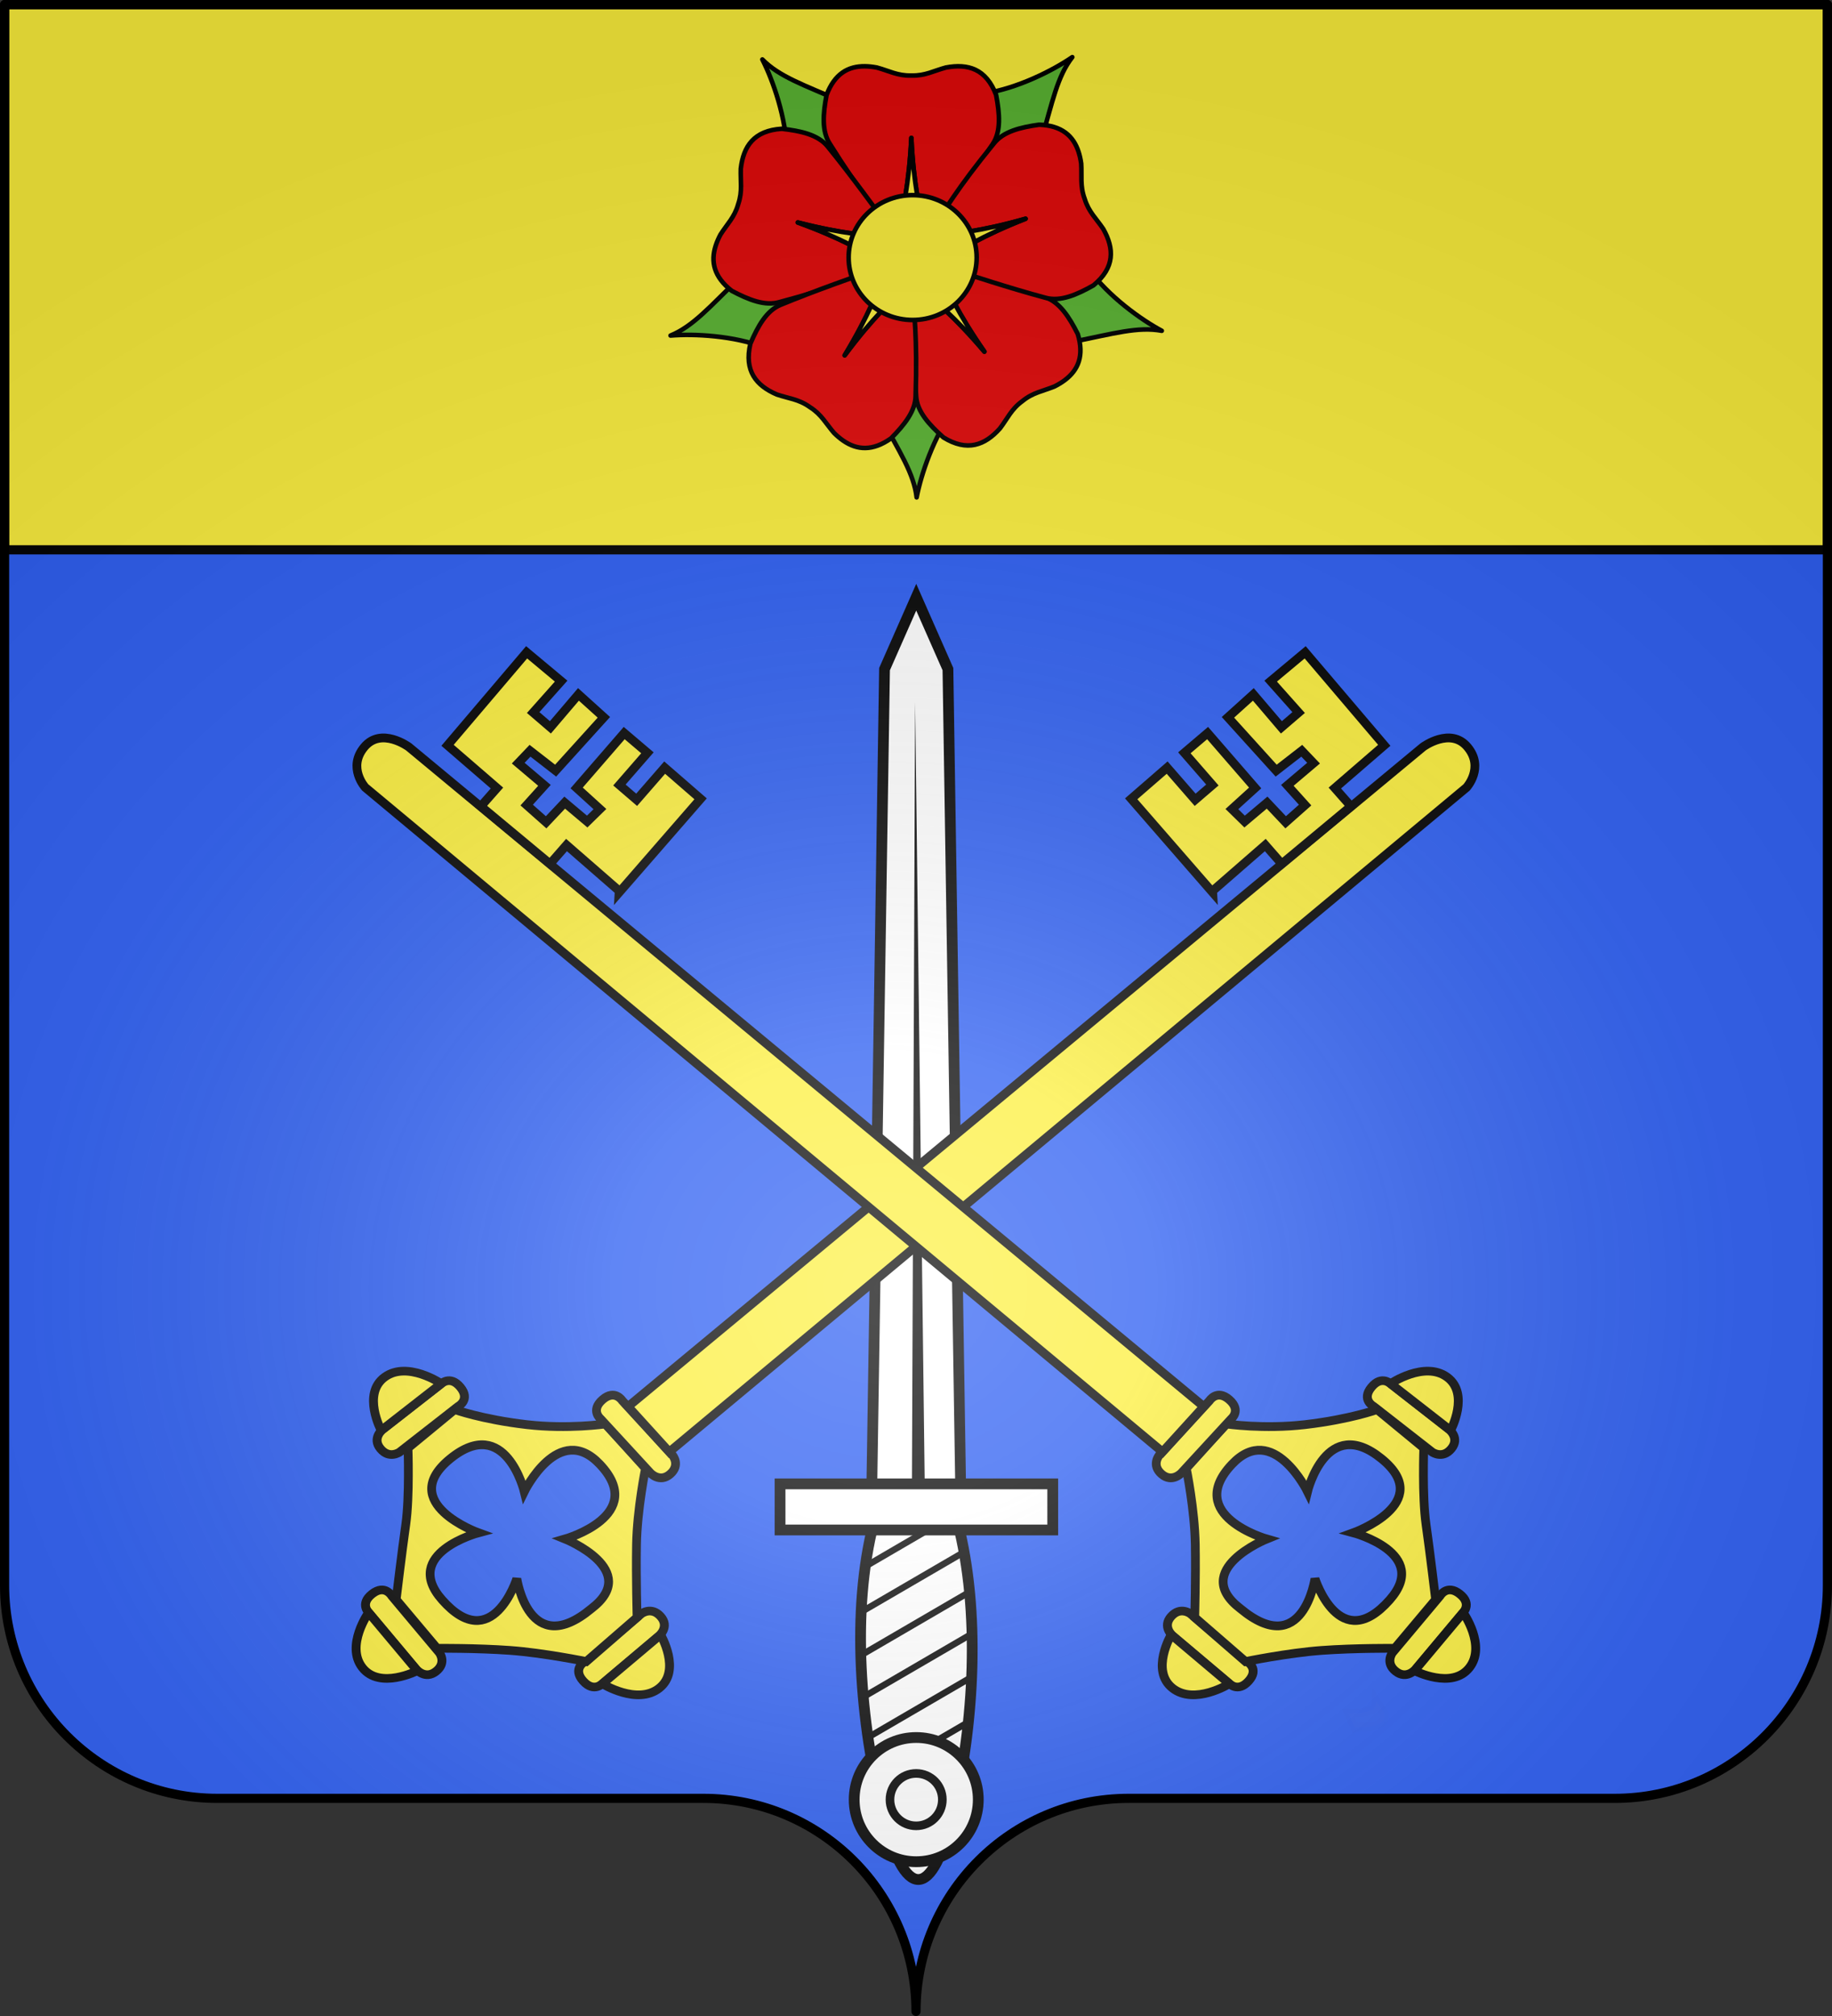 <?xml version="1.0" encoding="UTF-8" standalone="no"?>
<svg
   xmlns:dc="http://purl.org/dc/elements/1.1/"
   xmlns:cc="http://creativecommons.org/ns#"
   xmlns:rdf="http://www.w3.org/1999/02/22-rdf-syntax-ns#"
   xmlns:svg="http://www.w3.org/2000/svg"
   xmlns="http://www.w3.org/2000/svg"
   xmlns:xlink="http://www.w3.org/1999/xlink"
   xmlns:sodipodi="http://sodipodi.sourceforge.net/DTD/sodipodi-0.dtd"
   xmlns:inkscape="http://www.inkscape.org/namespaces/inkscape"
   height="660"
   width="600"
   version="1.0"
   id="svg2"
   sodipodi:version="0.32"
   inkscape:version="0.46"
   sodipodi:docname="Fleurey-sur-Ouche  (21).svg"
   sodipodi:docbase="C:\Documents and Settings\Propriétaire\Mes documents\image blason\Blason du 21 a envoyer"
   inkscape:export-filename="C:\Documents and Settings\Propriétaire\Bureau\Québec.png"
   inkscape:export-xdpi="144"
   inkscape:export-ydpi="144"
   inkscape:output_extension="org.inkscape.output.svg.inkscape">
  <rect width="100%" height="100%" fill="#333333" stroke="none"/>
  <sodipodi:namedview
     inkscape:window-height="712"
     inkscape:window-width="1024"
     inkscape:pageshadow="2"
     inkscape:pageopacity="0.0"
     guidetolerance="10.0"
     gridtolerance="10.0"
     objecttolerance="10.0"
     borderopacity="1.0"
     bordercolor="#666666"
     pagecolor="#ffffff"
     id="base"
     showgrid="false"
     height="660px"
     inkscape:zoom="0.8"
     inkscape:cx="370.64917"
     inkscape:cy="334.24419"
     inkscape:window-x="-4"
     inkscape:window-y="-4"
     inkscape:current-layer="layer4"
     showguides="true"
     inkscape:guide-bbox="true" />
  <desc
     id="desc4">Flag of Canton of Valais (Wallis)</desc>
  <defs
     id="defs6">
    <inkscape:perspective
       sodipodi:type="inkscape:persp3d"
       inkscape:vp_x="0 : 330 : 1"
       inkscape:vp_y="0 : 1000 : 0"
       inkscape:vp_z="600 : 330 : 1"
       inkscape:persp3d-origin="300 : 220 : 1"
       id="perspective394" />
    <linearGradient
       id="linearGradient2893">
      <stop
         style="stop-color:white;stop-opacity:0.314;"
         offset="0"
         id="stop2895" />
      <stop
         id="stop2897"
         offset="0.19"
         style="stop-color:white;stop-opacity:0.251;" />
      <stop
         style="stop-color:#6b6b6b;stop-opacity:0.125;"
         offset="0.6"
         id="stop2901" />
      <stop
         style="stop-color:black;stop-opacity:0.125;"
         offset="1"
         id="stop2899" />
    </linearGradient>
    <linearGradient
       id="linearGradient2885">
      <stop
         id="stop2887"
         offset="0"
         style="stop-color:white;stop-opacity:1;" />
      <stop
         style="stop-color:white;stop-opacity:1;"
         offset="0.229"
         id="stop2891" />
      <stop
         id="stop2889"
         offset="1"
         style="stop-color:black;stop-opacity:1;" />
    </linearGradient>
    <linearGradient
       id="linearGradient2955">
      <stop
         id="stop2867"
         offset="0"
         style="stop-color:#fd0000;stop-opacity:1;" />
      <stop
         style="stop-color:#e77275;stop-opacity:0.659;"
         offset="0.5"
         id="stop2873" />
      <stop
         style="stop-color:black;stop-opacity:0.323;"
         offset="1"
         id="stop2959" />
    </linearGradient>
    <radialGradient
       inkscape:collect="always"
       xlink:href="#linearGradient2955"
       id="radialGradient2961"
       cx="225.524"
       cy="218.901"
       fx="225.524"
       fy="218.901"
       r="300"
       gradientTransform="matrix(-4.167939e-4,2.183,-1.884,-3.599562e-4,615.597,-289.121)"
       gradientUnits="userSpaceOnUse" />
    <polygon
       id="star"
       transform="scale(53,53)"
       points="0,-1 0.588,0.809 -0.951,-0.309 0.951,-0.309 -0.588,0.809 0,-1 " />
    <clipPath
       id="clip">
      <path
         d="M 0,-200 L 0,600 L 300,600 L 300,-200 L 0,-200 z "
         id="path10" />
    </clipPath>
    <radialGradient
       inkscape:collect="always"
       xlink:href="#linearGradient2955"
       id="radialGradient1911"
       gradientUnits="userSpaceOnUse"
       gradientTransform="matrix(-4.167939e-4,2.183,-1.884,-3.599562e-4,615.597,-289.121)"
       cx="225.524"
       cy="218.901"
       fx="225.524"
       fy="218.901"
       r="300" />
    <radialGradient
       inkscape:collect="always"
       xlink:href="#linearGradient2955"
       id="radialGradient2865"
       gradientUnits="userSpaceOnUse"
       gradientTransform="matrix(0,1.749,-1.593,-1.049767e-7,551.788,-191.29)"
       cx="225.524"
       cy="218.901"
       fx="225.524"
       fy="218.901"
       r="300" />
    <radialGradient
       inkscape:collect="always"
       xlink:href="#linearGradient2955"
       id="radialGradient2871"
       gradientUnits="userSpaceOnUse"
       gradientTransform="matrix(0,1.386,-1.323,-5.741131e-8,-158.082,-109.541)"
       cx="225.524"
       cy="218.901"
       fx="225.524"
       fy="218.901"
       r="300" />
    <linearGradient
       id="linearGradient7135">
      <stop
         style="stop-color:white;stop-opacity:0.314;"
         offset="0"
         id="stop7137" />
      <stop
         id="stop7139"
         offset="0.19"
         style="stop-color:white;stop-opacity:0.251;" />
      <stop
         style="stop-color:#6b6b6b;stop-opacity:0.125;"
         offset="0.6"
         id="stop7141" />
      <stop
         style="stop-color:black;stop-opacity:0.125;"
         offset="1"
         id="stop7143" />
    </linearGradient>
    <linearGradient
       id="linearGradient7145">
      <stop
         id="stop7147"
         offset="0"
         style="stop-color:white;stop-opacity:1;" />
      <stop
         style="stop-color:white;stop-opacity:1;"
         offset="0.229"
         id="stop7149" />
      <stop
         id="stop7151"
         offset="1"
         style="stop-color:black;stop-opacity:1;" />
    </linearGradient>
    <linearGradient
       id="linearGradient7153">
      <stop
         id="stop7155"
         offset="0"
         style="stop-color:#fd0000;stop-opacity:1;" />
      <stop
         style="stop-color:#e77275;stop-opacity:0.659;"
         offset="0.5"
         id="stop7157" />
      <stop
         style="stop-color:black;stop-opacity:0.323;"
         offset="1"
         id="stop7159" />
    </linearGradient>
    <radialGradient
       inkscape:collect="always"
       xlink:href="#linearGradient2955"
       id="radialGradient7161"
       cx="225.524"
       cy="218.901"
       fx="225.524"
       fy="218.901"
       r="300"
       gradientTransform="matrix(-4.167939e-4,2.183,-1.884,-3.599562e-4,615.597,-289.121)"
       gradientUnits="userSpaceOnUse" />
    <polygon
       id="polygon7163"
       transform="scale(53,53)"
       points="0,-1 0.588,0.809 -0.951,-0.309 0.951,-0.309 -0.588,0.809 0,-1 " />
    <clipPath
       id="clipPath7165">
      <path
         d="M 0,-200 L 0,600 L 300,600 L 300,-200 L 0,-200 z "
         id="path7167" />
    </clipPath>
    <radialGradient
       inkscape:collect="always"
       xlink:href="#linearGradient2955"
       id="radialGradient7169"
       gradientUnits="userSpaceOnUse"
       gradientTransform="matrix(-4.167939e-4,2.183,-1.884,-3.599562e-4,615.597,-289.121)"
       cx="225.524"
       cy="218.901"
       fx="225.524"
       fy="218.901"
       r="300" />
    <radialGradient
       inkscape:collect="always"
       xlink:href="#linearGradient2955"
       id="radialGradient7171"
       gradientUnits="userSpaceOnUse"
       gradientTransform="matrix(0,1.749,-1.593,-1.049767e-7,551.788,-191.29)"
       cx="225.524"
       cy="218.901"
       fx="225.524"
       fy="218.901"
       r="300" />
    <radialGradient
       inkscape:collect="always"
       xlink:href="#linearGradient2955"
       id="radialGradient7173"
       gradientUnits="userSpaceOnUse"
       gradientTransform="matrix(0,1.386,-1.323,-5.741131e-8,-158.082,-109.541)"
       cx="225.524"
       cy="218.901"
       fx="225.524"
       fy="218.901"
       r="300" />
    <radialGradient
       inkscape:collect="always"
       xlink:href="#linearGradient2893"
       id="radialGradient7175"
       gradientUnits="userSpaceOnUse"
       gradientTransform="matrix(1.353,0,0,1.349,-77.629,-85.747)"
       cx="221.445"
       cy="226.331"
       fx="221.445"
       fy="226.331"
       r="300" />
    <linearGradient
       id="linearGradient8814">
      <stop
         id="stop8816"
         offset="0"
         style="stop-color:white;stop-opacity:0.314" />
      <stop
         id="stop8818"
         offset="0.19"
         style="stop-color:white;stop-opacity:0.251" />
      <stop
         id="stop8820"
         offset="0.6"
         style="stop-color:#6b6b6b;stop-opacity:0.125" />
      <stop
         id="stop8822"
         offset="1"
         style="stop-color:black;stop-opacity:0.125" />
    </linearGradient>
    <linearGradient
       id="linearGradient8806">
      <stop
         id="stop8808"
         offset="0"
         style="stop-color:white;stop-opacity:1" />
      <stop
         id="stop8810"
         offset="0.229"
         style="stop-color:white;stop-opacity:1" />
      <stop
         id="stop8812"
         offset="1"
         style="stop-color:black;stop-opacity:1" />
    </linearGradient>
    <linearGradient
       id="linearGradient8798">
      <stop
         id="stop8800"
         offset="0"
         style="stop-color:#fd0000;stop-opacity:1" />
      <stop
         id="stop8802"
         offset="0.5"
         style="stop-color:#e77275;stop-opacity:0.659" />
      <stop
         id="stop8804"
         offset="1"
         style="stop-color:black;stop-opacity:0.323" />
    </linearGradient>
    <radialGradient
       gradientTransform="matrix(-4.167939e-4,2.183,-1.884,-3.599562e-4,615.597,-289.121)"
       gradientUnits="userSpaceOnUse"
       xlink:href="#linearGradient2955"
       id="radialGradient8796"
       fy="218.901"
       fx="225.524"
       r="300"
       cy="218.901"
       cx="225.524" />
    <polygon
       id="polygon8794"
       transform="scale(53,53)"
       points="0,-1 0.588,0.809 -0.951,-0.309 0.951,-0.309 -0.588,0.809 0,-1 " />
    <clipPath
       id="clipPath8790">
      <path
         id="path8792"
         d="M 0,-200 L 0,600 L 300,600 L 300,-200 L 0,-200 z " />
    </clipPath>
    <radialGradient
       gradientTransform="matrix(-4.167939e-4,2.183,-1.884,-3.599562e-4,615.597,-289.121)"
       gradientUnits="userSpaceOnUse"
       xlink:href="#linearGradient2955"
       id="radialGradient8788"
       fy="218.901"
       fx="225.524"
       r="300"
       cy="218.901"
       cx="225.524" />
    <radialGradient
       gradientTransform="matrix(0,1.749,-1.593,-1.049767e-7,551.788,-191.29)"
       gradientUnits="userSpaceOnUse"
       xlink:href="#linearGradient2955"
       id="radialGradient8786"
       fy="218.901"
       fx="225.524"
       r="300"
       cy="218.901"
       cx="225.524" />
    <radialGradient
       gradientTransform="matrix(0,1.386,-1.323,-5.741131e-8,-158.082,-109.541)"
       gradientUnits="userSpaceOnUse"
       xlink:href="#linearGradient2955"
       id="radialGradient8784"
       fy="218.901"
       fx="225.524"
       r="300"
       cy="218.901"
       cx="225.524" />
    <radialGradient
       gradientTransform="matrix(1.353,0,0,1.349,-77.629,-85.747)"
       gradientUnits="userSpaceOnUse"
       xlink:href="#linearGradient2893"
       id="radialGradient8782"
       fy="226.331"
       fx="221.445"
       r="300"
       cy="226.331"
       cx="221.445" />
    <radialGradient
       r="300"
       fy="226.331"
       fx="221.445"
       cy="226.331"
       cx="221.445"
       gradientTransform="matrix(1.353,0,0,1.349,-77.629,-85.747)"
       gradientUnits="userSpaceOnUse"
       id="radialGradient2499"
       xlink:href="#linearGradient2893"
       inkscape:collect="always" />
    <radialGradient
       r="300"
       fy="218.901"
       fx="225.524"
       cy="218.901"
       cx="225.524"
       gradientTransform="matrix(0,1.386,-1.323,-5.741131e-8,-158.082,-109.541)"
       gradientUnits="userSpaceOnUse"
       id="radialGradient2497"
       xlink:href="#linearGradient2955"
       inkscape:collect="always" />
    <radialGradient
       r="300"
       fy="218.901"
       fx="225.524"
       cy="218.901"
       cx="225.524"
       gradientTransform="matrix(0,1.749,-1.593,-1.049767e-7,551.788,-191.29)"
       gradientUnits="userSpaceOnUse"
       id="radialGradient2495"
       xlink:href="#linearGradient2955"
       inkscape:collect="always" />
    <radialGradient
       r="300"
       fy="218.901"
       fx="225.524"
       cy="218.901"
       cx="225.524"
       gradientTransform="matrix(-4.167939e-4,2.183,-1.884,-3.599562e-4,615.597,-289.121)"
       gradientUnits="userSpaceOnUse"
       id="radialGradient2493"
       xlink:href="#linearGradient2955"
       inkscape:collect="always" />
    <clipPath
       id="clipPath2489">
      <path
         id="path2491"
         d="M 0,-200 L 0,600 L 300,600 L 300,-200 L 0,-200 z " />
    </clipPath>
    <polygon
       points="0,-1 0.588,0.809 -0.951,-0.309 0.951,-0.309 -0.588,0.809 0,-1 "
       transform="scale(53,53)"
       id="polygon2487" />
    <radialGradient
       gradientUnits="userSpaceOnUse"
       gradientTransform="matrix(-4.167939e-4,2.183,-1.884,-3.599562e-4,615.597,-289.121)"
       r="300"
       fy="218.901"
       fx="225.524"
       cy="218.901"
       cx="225.524"
       id="radialGradient2485"
       xlink:href="#linearGradient2955"
       inkscape:collect="always" />
    <linearGradient
       id="linearGradient2477">
      <stop
         style="stop-color:#fd0000;stop-opacity:1;"
         offset="0"
         id="stop2479" />
      <stop
         id="stop2481"
         offset="0.5"
         style="stop-color:#e77275;stop-opacity:0.659;" />
      <stop
         id="stop2483"
         offset="1"
         style="stop-color:black;stop-opacity:0.323;" />
    </linearGradient>
    <linearGradient
       id="linearGradient2469">
      <stop
         style="stop-color:white;stop-opacity:1;"
         offset="0"
         id="stop2471" />
      <stop
         id="stop2473"
         offset="0.229"
         style="stop-color:white;stop-opacity:1;" />
      <stop
         style="stop-color:black;stop-opacity:1;"
         offset="1"
         id="stop2475" />
    </linearGradient>
    <linearGradient
       id="linearGradient2459">
      <stop
         id="stop2461"
         offset="0"
         style="stop-color:white;stop-opacity:0.314;" />
      <stop
         style="stop-color:white;stop-opacity:0.251;"
         offset="0.19"
         id="stop2463" />
      <stop
         id="stop2465"
         offset="0.6"
         style="stop-color:#6b6b6b;stop-opacity:0.125;" />
      <stop
         id="stop2467"
         offset="1"
         style="stop-color:black;stop-opacity:0.125;" />
    </linearGradient>
    <radialGradient
       r="300"
       fy="218.901"
       fx="225.524"
       cy="218.901"
       cx="225.524"
       gradientTransform="matrix(0,1.386,-1.323,-5.741131e-8,-158.082,-109.541)"
       gradientUnits="userSpaceOnUse"
       id="radialGradient3593"
       xlink:href="#linearGradient2955"
       inkscape:collect="always" />
    <radialGradient
       r="300"
       fy="218.901"
       fx="225.524"
       cy="218.901"
       cx="225.524"
       gradientTransform="matrix(0,1.749,-1.593,-1.049767e-7,551.788,-191.29)"
       gradientUnits="userSpaceOnUse"
       id="radialGradient3591"
       xlink:href="#linearGradient2955"
       inkscape:collect="always" />
    <radialGradient
       r="300"
       fy="218.901"
       fx="225.524"
       cy="218.901"
       cx="225.524"
       gradientTransform="matrix(-4.167939e-4,2.183,-1.884,-3.599562e-4,615.597,-289.121)"
       gradientUnits="userSpaceOnUse"
       id="radialGradient3589"
       xlink:href="#linearGradient2955"
       inkscape:collect="always" />
    <clipPath
       id="clipPath3585">
      <path
         id="path3587"
         d="M 0,-200 L 0,600 L 300,600 L 300,-200 L 0,-200 z " />
    </clipPath>
    <polygon
       points="0,-1 0.588,0.809 -0.951,-0.309 0.951,-0.309 -0.588,0.809 0,-1 "
       transform="scale(53,53)"
       id="polygon3583" />
    <radialGradient
       gradientUnits="userSpaceOnUse"
       gradientTransform="matrix(-4.167939e-4,2.183,-1.884,-3.599562e-4,615.597,-289.121)"
       r="300"
       fy="218.901"
       fx="225.524"
       cy="218.901"
       cx="225.524"
       id="radialGradient3581"
       xlink:href="#linearGradient2955"
       inkscape:collect="always" />
    <linearGradient
       id="linearGradient3573">
      <stop
         style="stop-color:#fd0000;stop-opacity:1;"
         offset="0"
         id="stop3575" />
      <stop
         id="stop3577"
         offset="0.5"
         style="stop-color:#e77275;stop-opacity:0.659;" />
      <stop
         id="stop3579"
         offset="1"
         style="stop-color:black;stop-opacity:0.323;" />
    </linearGradient>
    <linearGradient
       id="linearGradient3565">
      <stop
         style="stop-color:white;stop-opacity:1;"
         offset="0"
         id="stop3567" />
      <stop
         id="stop3569"
         offset="0.229"
         style="stop-color:white;stop-opacity:1;" />
      <stop
         style="stop-color:black;stop-opacity:1;"
         offset="1"
         id="stop3571" />
    </linearGradient>
    <linearGradient
       id="linearGradient3555">
      <stop
         id="stop3557"
         offset="0"
         style="stop-color:white;stop-opacity:0.314;" />
      <stop
         style="stop-color:white;stop-opacity:0.251;"
         offset="0.19"
         id="stop3559" />
      <stop
         id="stop3561"
         offset="0.6"
         style="stop-color:#6b6b6b;stop-opacity:0.125;" />
      <stop
         id="stop3563"
         offset="1"
         style="stop-color:black;stop-opacity:0.125;" />
    </linearGradient>
    <radialGradient
       r="300"
       fy="218.901"
       fx="225.524"
       cy="218.901"
       cx="225.524"
       gradientTransform="matrix(0,1.386,-1.323,-5.741131e-8,-158.082,-109.541)"
       gradientUnits="userSpaceOnUse"
       id="radialGradient3662"
       xlink:href="#linearGradient2955"
       inkscape:collect="always" />
    <radialGradient
       r="300"
       fy="218.901"
       fx="225.524"
       cy="218.901"
       cx="225.524"
       gradientTransform="matrix(0,1.749,-1.593,-1.049767e-7,551.788,-191.29)"
       gradientUnits="userSpaceOnUse"
       id="radialGradient3660"
       xlink:href="#linearGradient2955"
       inkscape:collect="always" />
    <radialGradient
       r="300"
       fy="218.901"
       fx="225.524"
       cy="218.901"
       cx="225.524"
       gradientTransform="matrix(-4.167939e-4,2.183,-1.884,-3.599562e-4,615.597,-289.121)"
       gradientUnits="userSpaceOnUse"
       id="radialGradient3658"
       xlink:href="#linearGradient2955"
       inkscape:collect="always" />
    <clipPath
       id="clipPath3654">
      <path
         id="path3656"
         d="M 0,-200 L 0,600 L 300,600 L 300,-200 L 0,-200 z " />
    </clipPath>
    <polygon
       points="0,-1 0.588,0.809 -0.951,-0.309 0.951,-0.309 -0.588,0.809 0,-1 "
       transform="scale(53,53)"
       id="polygon3652" />
    <radialGradient
       gradientUnits="userSpaceOnUse"
       gradientTransform="matrix(-4.167939e-4,2.183,-1.884,-3.599562e-4,615.597,-289.121)"
       r="300"
       fy="218.901"
       fx="225.524"
       cy="218.901"
       cx="225.524"
       id="radialGradient3650"
       xlink:href="#linearGradient2955"
       inkscape:collect="always" />
    <linearGradient
       id="linearGradient3642">
      <stop
         style="stop-color:#fd0000;stop-opacity:1;"
         offset="0"
         id="stop3644" />
      <stop
         id="stop3646"
         offset="0.5"
         style="stop-color:#e77275;stop-opacity:0.659;" />
      <stop
         id="stop3648"
         offset="1"
         style="stop-color:black;stop-opacity:0.323;" />
    </linearGradient>
    <linearGradient
       id="linearGradient3634">
      <stop
         style="stop-color:white;stop-opacity:1;"
         offset="0"
         id="stop3636" />
      <stop
         id="stop3638"
         offset="0.229"
         style="stop-color:white;stop-opacity:1;" />
      <stop
         style="stop-color:black;stop-opacity:1;"
         offset="1"
         id="stop3640" />
    </linearGradient>
    <linearGradient
       id="linearGradient3624">
      <stop
         id="stop3626"
         offset="0"
         style="stop-color:white;stop-opacity:0.314;" />
      <stop
         style="stop-color:white;stop-opacity:0.251;"
         offset="0.19"
         id="stop3628" />
      <stop
         id="stop3630"
         offset="0.6"
         style="stop-color:#6b6b6b;stop-opacity:0.125;" />
      <stop
         id="stop3632"
         offset="1"
         style="stop-color:black;stop-opacity:0.125;" />
    </linearGradient>
    <linearGradient
       id="linearGradient9507">
      <stop
         style="stop-color:white;stop-opacity:0.314"
         offset="0"
         id="stop9509" />
      <stop
         style="stop-color:white;stop-opacity:0.251"
         offset="0.19"
         id="stop9511" />
      <stop
         style="stop-color:#6b6b6b;stop-opacity:0.125"
         offset="0.6"
         id="stop9513" />
      <stop
         style="stop-color:black;stop-opacity:0.125"
         offset="1"
         id="stop9515" />
    </linearGradient>
    <linearGradient
       id="linearGradient9517">
      <stop
         style="stop-color:white;stop-opacity:1"
         offset="0"
         id="stop9519" />
      <stop
         style="stop-color:white;stop-opacity:1"
         offset="0.229"
         id="stop9521" />
      <stop
         style="stop-color:black;stop-opacity:1"
         offset="1"
         id="stop9523" />
    </linearGradient>
    <linearGradient
       id="linearGradient9525">
      <stop
         style="stop-color:#fd0000;stop-opacity:1"
         offset="0"
         id="stop9527" />
      <stop
         style="stop-color:#e77275;stop-opacity:0.659"
         offset="0.5"
         id="stop9529" />
      <stop
         style="stop-color:black;stop-opacity:0.323"
         offset="1"
         id="stop9531" />
    </linearGradient>
    <radialGradient
       cx="225.524"
       cy="218.901"
       r="300"
       fx="225.524"
       fy="218.901"
       id="radialGradient9533"
       xlink:href="#linearGradient2955"
       gradientUnits="userSpaceOnUse"
       gradientTransform="matrix(-4.167939e-4,2.183,-1.884,-3.599562e-4,615.597,-289.121)" />
    <polygon
       points="0,-1 0.588,0.809 -0.951,-0.309 0.951,-0.309 -0.588,0.809 0,-1 "
       transform="scale(53,53)"
       id="polygon9535" />
    <clipPath
       id="clipPath9537">
      <path
         d="M 0,-200 L 0,600 L 300,600 L 300,-200 L 0,-200 z "
         id="path9539" />
    </clipPath>
    <radialGradient
       cx="225.524"
       cy="218.901"
       r="300"
       fx="225.524"
       fy="218.901"
       id="radialGradient9541"
       xlink:href="#linearGradient2955"
       gradientUnits="userSpaceOnUse"
       gradientTransform="matrix(-4.167939e-4,2.183,-1.884,-3.599562e-4,615.597,-289.121)" />
    <radialGradient
       cx="225.524"
       cy="218.901"
       r="300"
       fx="225.524"
       fy="218.901"
       id="radialGradient9543"
       xlink:href="#linearGradient2955"
       gradientUnits="userSpaceOnUse"
       gradientTransform="matrix(0,1.749,-1.593,-1.049767e-7,551.788,-191.29)" />
    <radialGradient
       cx="225.524"
       cy="218.901"
       r="300"
       fx="225.524"
       fy="218.901"
       id="radialGradient9545"
       xlink:href="#linearGradient2955"
       gradientUnits="userSpaceOnUse"
       gradientTransform="matrix(0,1.386,-1.323,-5.741131e-8,-158.082,-109.541)" />
    <radialGradient
       cx="221.445"
       cy="226.331"
       r="300"
       fx="221.445"
       fy="226.331"
       id="radialGradient9547"
       xlink:href="#linearGradient2893"
       gradientUnits="userSpaceOnUse"
       gradientTransform="matrix(1.353,0,0,1.349,-77.629,-85.747)" />
    <radialGradient
       r="300"
       fy="218.901"
       fx="225.524"
       cy="218.901"
       cx="225.524"
       gradientTransform="matrix(0,1.386,-1.323,-5.741131e-8,-158.082,-109.541)"
       gradientUnits="userSpaceOnUse"
       id="radialGradient5839"
       xlink:href="#linearGradient2955"
       inkscape:collect="always" />
    <radialGradient
       r="300"
       fy="218.901"
       fx="225.524"
       cy="218.901"
       cx="225.524"
       gradientTransform="matrix(0,1.749,-1.593,-1.049767e-7,551.788,-191.29)"
       gradientUnits="userSpaceOnUse"
       id="radialGradient5837"
       xlink:href="#linearGradient2955"
       inkscape:collect="always" />
    <radialGradient
       r="300"
       fy="218.901"
       fx="225.524"
       cy="218.901"
       cx="225.524"
       gradientTransform="matrix(-4.167939e-4,2.183,-1.884,-3.599562e-4,615.597,-289.121)"
       gradientUnits="userSpaceOnUse"
       id="radialGradient5835"
       xlink:href="#linearGradient2955"
       inkscape:collect="always" />
    <clipPath
       id="clipPath5831">
      <path
         id="path5833"
         d="M 0,-200 L 0,600 L 300,600 L 300,-200 L 0,-200 z " />
    </clipPath>
    <polygon
       points="0,-1 0.588,0.809 -0.951,-0.309 0.951,-0.309 -0.588,0.809 0,-1 "
       transform="scale(53,53)"
       id="polygon5829" />
    <radialGradient
       gradientUnits="userSpaceOnUse"
       gradientTransform="matrix(-4.167939e-4,2.183,-1.884,-3.599562e-4,615.597,-289.121)"
       r="300"
       fy="218.901"
       fx="225.524"
       cy="218.901"
       cx="225.524"
       id="radialGradient5827"
       xlink:href="#linearGradient2955"
       inkscape:collect="always" />
    <linearGradient
       id="linearGradient5819">
      <stop
         style="stop-color:#fd0000;stop-opacity:1;"
         offset="0"
         id="stop5821" />
      <stop
         id="stop5823"
         offset="0.5"
         style="stop-color:#e77275;stop-opacity:0.659;" />
      <stop
         id="stop5825"
         offset="1"
         style="stop-color:black;stop-opacity:0.323;" />
    </linearGradient>
    <linearGradient
       id="linearGradient5811">
      <stop
         style="stop-color:white;stop-opacity:1;"
         offset="0"
         id="stop5813" />
      <stop
         id="stop5815"
         offset="0.229"
         style="stop-color:white;stop-opacity:1;" />
      <stop
         style="stop-color:black;stop-opacity:1;"
         offset="1"
         id="stop5817" />
    </linearGradient>
    <linearGradient
       id="linearGradient5801">
      <stop
         id="stop5803"
         offset="0"
         style="stop-color:white;stop-opacity:0.314;" />
      <stop
         style="stop-color:white;stop-opacity:0.251;"
         offset="0.19"
         id="stop5805" />
      <stop
         id="stop5807"
         offset="0.6"
         style="stop-color:#6b6b6b;stop-opacity:0.125;" />
      <stop
         id="stop5809"
         offset="1"
         style="stop-color:black;stop-opacity:0.125;" />
    </linearGradient>
    <pattern
       id="pattern15092"
       patternTransform="translate(-205,599)"
       height="48.5"
       width="92"
       patternUnits="userSpaceOnUse">
      <g
         transform="translate(205,-599)"
         id="g15066"
         style="fill:black;fill-opacity:1">
        <g
           id="g14805"
           style="fill:black;fill-opacity:1">
          <path
             style="fill:black;fill-opacity:1;fill-rule:evenodd;stroke:black;stroke-width:1;stroke-linecap:butt;stroke-linejoin:miter;stroke-miterlimit:1;stroke-dasharray:none;stroke-opacity:1;display:inline"
             d="M -174.5,623.5 L -174.5,635.5"
             id="path12865"
             sodipodi:nodetypes="cc" />
          <path
             style="fill:black;fill-opacity:1;fill-rule:evenodd;stroke:black;stroke-width:1;stroke-linecap:butt;stroke-linejoin:miter;stroke-miterlimit:1;stroke-dasharray:none;stroke-opacity:1;display:inline"
             d="M -144.5,623.5 L -144.5,635.5"
             id="path12867"
             sodipodi:nodetypes="cc" />
          <path
             style="fill:black;fill-opacity:1;fill-rule:evenodd;stroke:black;stroke-width:1;stroke-linecap:butt;stroke-linejoin:miter;stroke-miterlimit:1;stroke-dasharray:none;stroke-opacity:1;display:inline"
             d="M -189.5,611.5 L -189.5,623.5"
             id="path12869"
             sodipodi:nodetypes="cc" />
          <path
             style="fill:black;fill-opacity:1;fill-rule:evenodd;stroke:black;stroke-width:1;stroke-linecap:butt;stroke-linejoin:miter;stroke-miterlimit:1;stroke-dasharray:none;stroke-opacity:1;display:inline"
             d="M -159.5,611.5 L -159.5,623.5"
             id="path12871"
             sodipodi:nodetypes="cc" />
          <path
             style="fill:black;fill-opacity:1;fill-rule:evenodd;stroke:black;stroke-width:1;stroke-linecap:butt;stroke-linejoin:miter;stroke-miterlimit:1;stroke-dasharray:none;stroke-opacity:1;display:inline"
             d="M -129.5,611.5 L -129.5,623.5"
             id="path12873"
             sodipodi:nodetypes="cc" />
          <path
             style="fill:black;fill-opacity:1;fill-rule:evenodd;stroke:black;stroke-width:1;stroke-linecap:butt;stroke-linejoin:miter;stroke-miterlimit:1;stroke-dasharray:none;stroke-opacity:1;display:inline"
             d="M -174.5,599.5 L -174.5,611.5"
             id="path12875"
             sodipodi:nodetypes="cc" />
          <path
             style="fill:black;fill-opacity:1;fill-rule:evenodd;stroke:black;stroke-width:1;stroke-linecap:butt;stroke-linejoin:miter;stroke-miterlimit:1;stroke-dasharray:none;stroke-opacity:1;display:inline"
             d="M -144.5,599.5 L -144.5,611.5"
             id="path12877"
             sodipodi:nodetypes="cc" />
          <path
             style="fill:black;fill-opacity:1;fill-rule:evenodd;stroke:black;stroke-width:1;stroke-linecap:butt;stroke-linejoin:miter;stroke-miterlimit:1;stroke-dasharray:none;stroke-opacity:1;display:inline"
             d="M -204.5,623.5 L -204.5,635.5"
             id="path12879"
             sodipodi:nodetypes="cc" />
          <path
             style="fill:black;fill-opacity:1;fill-rule:evenodd;stroke:black;stroke-width:1;stroke-linecap:butt;stroke-linejoin:miter;stroke-miterlimit:1;stroke-dasharray:none;stroke-opacity:1;display:inline"
             d="M -204.5,599.5 L -204.5,611.5"
             id="path12881"
             sodipodi:nodetypes="cc" />
        </g>
        <g
           id="g15061"
           style="fill:black;fill-opacity:1">
          <path
             style="fill:black;fill-opacity:1;fill-rule:evenodd;stroke:none;stroke-width:1;stroke-linecap:butt;stroke-linejoin:miter;stroke-miterlimit:1;stroke-opacity:1"
             d="M -190,635.5 L -190,647.5 L -189,647.5 L -189,635.5 L -190,635.5 z "
             id="path12859" />
          <path
             style="fill:black;fill-opacity:1;fill-rule:evenodd;stroke:none;stroke-width:1;stroke-linecap:butt;stroke-linejoin:miter;stroke-miterlimit:1;stroke-dasharray:none;stroke-opacity:1;display:inline"
             d="M -160,635.5 L -160,647.5 L -159,647.5 L -159,635.5 L -160,635.5 z "
             id="path12861" />
          <path
             style="fill:black;fill-opacity:1;fill-rule:evenodd;stroke:none;stroke-width:1;stroke-linecap:butt;stroke-linejoin:miter;stroke-miterlimit:1;stroke-dasharray:none;stroke-opacity:1;display:inline"
             d="M -130,635.5 L -130,647.5 L -129,647.5 L -129,635.5 L -130,635.5 z "
             id="path12863" />
        </g>
        <g
           id="g15055"
           style="fill:black;fill-opacity:1">
          <path
             style="fill:black;fill-opacity:1;fill-rule:evenodd;stroke:none;stroke-width:1;stroke-linecap:butt;stroke-linejoin:miter;stroke-miterlimit:0;stroke-opacity:1;display:inline"
             d="M -205,599 L -205,600 L -113.79,600 C -113.727,600 -113.057,600 -113.032,600 C -113.022,600 -113.003,600 -113,600 C -113,600 -113,599 -113,599 C -113.003,599 -113.022,599 -113.032,599 C -113.057,599 -113.727,599 -113.79,599 L -205,599 z "
             id="path12885"
             sodipodi:nodetypes="cccsssscc" />
          <path
             style="fill:black;fill-opacity:1;fill-rule:evenodd;stroke:none;stroke-width:1;stroke-linecap:butt;stroke-linejoin:miter;stroke-miterlimit:0;stroke-opacity:1;display:inline"
             d="M -205,611 L -205,612 L -113.79,612 C -113.727,612 -113.057,612 -113.032,612 C -113.022,612 -113.003,612 -113,612 C -113,612 -113,611 -113,611 C -113.003,611 -113.022,611 -113.032,611 C -113.057,611 -113.727,611 -113.79,611 L -205,611 z "
             id="path12887"
             sodipodi:nodetypes="cccsssscc" />
          <path
             style="fill:black;fill-opacity:1;fill-rule:evenodd;stroke:none;stroke-width:1;stroke-linecap:butt;stroke-linejoin:miter;stroke-miterlimit:0;stroke-opacity:1;display:inline"
             d="M -205,623 L -205,624 L -113.79,624 C -113.727,624 -113.057,624 -113.032,624 C -113.022,624 -113.003,624 -113,624 C -113,624 -113,623 -113,623 C -113.003,623 -113.022,623 -113.032,623 C -113.057,623 -113.727,623 -113.79,623 L -205,623 z "
             id="path12889"
             sodipodi:nodetypes="cccsssscc" />
          <path
             style="fill:black;fill-opacity:1;fill-rule:evenodd;stroke:none;stroke-width:1;stroke-linecap:butt;stroke-linejoin:miter;stroke-miterlimit:0;stroke-opacity:1;display:inline"
             d="M -205,635 L -205,636 L -113.79,636 C -113.727,636 -113.057,636 -113.032,636 C -113.022,636 -113.003,636 -113,636 C -113,636 -113,635 -113,635 C -113.003,635 -113.022,635 -113.032,635 C -113.057,635 -113.727,635 -113.79,635 L -205,635 z "
             id="path12891"
             sodipodi:nodetypes="cccsssscc" />
        </g>
      </g>
    </pattern>
    <radialGradient
       r="300"
       fy="226.331"
       fx="221.445"
       cy="226.331"
       cx="221.445"
       gradientTransform="matrix(1.353,0,0,1.349,-77.629,-85.747)"
       gradientUnits="userSpaceOnUse"
       id="radialGradient5969"
       xlink:href="#linearGradient2893"
       inkscape:collect="always" />
    <radialGradient
       r="300"
       fy="218.901"
       fx="225.524"
       cy="218.901"
       cx="225.524"
       gradientTransform="matrix(0,1.386,-1.323,-5.741131e-8,-158.082,-109.541)"
       gradientUnits="userSpaceOnUse"
       id="radialGradient5967"
       xlink:href="#linearGradient2955"
       inkscape:collect="always" />
    <radialGradient
       r="300"
       fy="218.901"
       fx="225.524"
       cy="218.901"
       cx="225.524"
       gradientTransform="matrix(0,1.749,-1.593,-1.049767e-7,551.788,-191.29)"
       gradientUnits="userSpaceOnUse"
       id="radialGradient5965"
       xlink:href="#linearGradient2955"
       inkscape:collect="always" />
    <radialGradient
       r="300"
       fy="218.901"
       fx="225.524"
       cy="218.901"
       cx="225.524"
       gradientTransform="matrix(-4.167939e-4,2.183,-1.884,-3.599562e-4,615.597,-289.121)"
       gradientUnits="userSpaceOnUse"
       id="radialGradient5963"
       xlink:href="#linearGradient2955"
       inkscape:collect="always" />
    <clipPath
       id="clipPath5959">
      <path
         id="path5961"
         d="M 0,-200 L 0,600 L 300,600 L 300,-200 L 0,-200 z " />
    </clipPath>
    <polygon
       points="0,-1 0.588,0.809 -0.951,-0.309 0.951,-0.309 -0.588,0.809 0,-1 "
       transform="scale(53,53)"
       id="polygon5957" />
    <radialGradient
       gradientUnits="userSpaceOnUse"
       gradientTransform="matrix(-4.167939e-4,2.183,-1.884,-3.599562e-4,615.597,-289.121)"
       r="300"
       fy="218.901"
       fx="225.524"
       cy="218.901"
       cx="225.524"
       id="radialGradient5955"
       xlink:href="#linearGradient2955"
       inkscape:collect="always" />
    <linearGradient
       id="linearGradient5947">
      <stop
         style="stop-color:#fd0000;stop-opacity:1;"
         offset="0"
         id="stop5949" />
      <stop
         id="stop5951"
         offset="0.5"
         style="stop-color:#e77275;stop-opacity:0.659;" />
      <stop
         id="stop5953"
         offset="1"
         style="stop-color:black;stop-opacity:0.323;" />
    </linearGradient>
    <linearGradient
       id="linearGradient5939">
      <stop
         style="stop-color:white;stop-opacity:1;"
         offset="0"
         id="stop5941" />
      <stop
         id="stop5943"
         offset="0.229"
         style="stop-color:white;stop-opacity:1;" />
      <stop
         style="stop-color:black;stop-opacity:1;"
         offset="1"
         id="stop5945" />
    </linearGradient>
    <linearGradient
       id="linearGradient5929">
      <stop
         id="stop5931"
         offset="0"
         style="stop-color:white;stop-opacity:0.314;" />
      <stop
         style="stop-color:white;stop-opacity:0.251;"
         offset="0.19"
         id="stop5933" />
      <stop
         id="stop5935"
         offset="0.6"
         style="stop-color:#6b6b6b;stop-opacity:0.125;" />
      <stop
         id="stop5937"
         offset="1"
         style="stop-color:black;stop-opacity:0.125;" />
    </linearGradient>
    <linearGradient
       id="linearGradient3283">
      <stop
         style="stop-color:white;stop-opacity:0.314"
         offset="0"
         id="stop3285" />
      <stop
         style="stop-color:white;stop-opacity:0.251"
         offset="0.19"
         id="stop3287" />
      <stop
         style="stop-color:#6b6b6b;stop-opacity:0.125"
         offset="0.6"
         id="stop3289" />
      <stop
         style="stop-color:black;stop-opacity:0.125"
         offset="1"
         id="stop3291" />
    </linearGradient>
    <linearGradient
       id="linearGradient3275">
      <stop
         style="stop-color:white;stop-opacity:1"
         offset="0"
         id="stop3277" />
      <stop
         style="stop-color:white;stop-opacity:1"
         offset="0.229"
         id="stop3279" />
      <stop
         style="stop-color:black;stop-opacity:1"
         offset="1"
         id="stop3281" />
    </linearGradient>
    <linearGradient
       id="linearGradient3267">
      <stop
         style="stop-color:#fd0000;stop-opacity:1"
         offset="0"
         id="stop3269" />
      <stop
         style="stop-color:#e77275;stop-opacity:0.659"
         offset="0.5"
         id="stop3271" />
      <stop
         style="stop-color:black;stop-opacity:0.323"
         offset="1"
         id="stop3273" />
    </linearGradient>
    <radialGradient
       cx="225.524"
       cy="218.901"
       r="300"
       fx="225.524"
       fy="218.901"
       id="radialGradient3265"
       xlink:href="#linearGradient2955"
       gradientUnits="userSpaceOnUse"
       gradientTransform="matrix(-4.167939e-4,2.183,-1.884,-3.599562e-4,615.597,-289.121)" />
    <polygon
       points="0,-1 0.588,0.809 -0.951,-0.309 0.951,-0.309 -0.588,0.809 0,-1 "
       transform="scale(53,53)"
       id="polygon3263" />
    <clipPath
       id="clipPath3259">
      <path
         d="M 0,-200 L 0,600 L 300,600 L 300,-200 L 0,-200 z "
         id="path3261" />
    </clipPath>
    <radialGradient
       cx="225.524"
       cy="218.901"
       r="300"
       fx="225.524"
       fy="218.901"
       id="radialGradient3257"
       xlink:href="#linearGradient2955"
       gradientUnits="userSpaceOnUse"
       gradientTransform="matrix(-4.167939e-4,2.183,-1.884,-3.599562e-4,615.597,-289.121)" />
    <radialGradient
       cx="225.524"
       cy="218.901"
       r="300"
       fx="225.524"
       fy="218.901"
       id="radialGradient3255"
       xlink:href="#linearGradient2955"
       gradientUnits="userSpaceOnUse"
       gradientTransform="matrix(0,1.749,-1.593,-1.049767e-7,551.788,-191.29)" />
    <radialGradient
       cx="225.524"
       cy="218.901"
       r="300"
       fx="225.524"
       fy="218.901"
       id="radialGradient3253"
       xlink:href="#linearGradient2955"
       gradientUnits="userSpaceOnUse"
       gradientTransform="matrix(0,1.386,-1.323,-5.741131e-8,-158.082,-109.541)" />
    <radialGradient
       cx="221.445"
       cy="226.331"
       r="300"
       fx="221.445"
       fy="226.331"
       id="radialGradient3251"
       xlink:href="#linearGradient2893"
       gradientUnits="userSpaceOnUse"
       gradientTransform="matrix(1.353,0,0,1.349,-77.629,-85.747)" />
    <radialGradient
       r="300"
       fy="218.901"
       fx="225.524"
       cy="218.901"
       cx="225.524"
       gradientTransform="matrix(0,1.386,-1.323,-5.741131e-8,-158.082,-109.541)"
       gradientUnits="userSpaceOnUse"
       id="radialGradient3249"
       xlink:href="#linearGradient2955"
       inkscape:collect="always" />
    <radialGradient
       r="300"
       fy="218.901"
       fx="225.524"
       cy="218.901"
       cx="225.524"
       gradientTransform="matrix(0,1.749,-1.593,-1.049767e-7,551.788,-191.29)"
       gradientUnits="userSpaceOnUse"
       id="radialGradient3247"
       xlink:href="#linearGradient2955"
       inkscape:collect="always" />
    <radialGradient
       r="300"
       fy="218.901"
       fx="225.524"
       cy="218.901"
       cx="225.524"
       gradientTransform="matrix(-4.167939e-4,2.183,-1.884,-3.599562e-4,615.597,-289.121)"
       gradientUnits="userSpaceOnUse"
       id="radialGradient3245"
       xlink:href="#linearGradient2955"
       inkscape:collect="always" />
    <clipPath
       id="clipPath3241">
      <path
         id="path3243"
         d="M 0,-200 L 0,600 L 300,600 L 300,-200 L 0,-200 z " />
    </clipPath>
    <polygon
       points="0,-1 0.588,0.809 -0.951,-0.309 0.951,-0.309 -0.588,0.809 0,-1 "
       transform="scale(53,53)"
       id="polygon3239" />
    <radialGradient
       gradientUnits="userSpaceOnUse"
       gradientTransform="matrix(-4.167939e-4,2.183,-1.884,-3.599562e-4,615.597,-289.121)"
       r="300"
       fy="218.901"
       fx="225.524"
       cy="218.901"
       cx="225.524"
       id="radialGradient3237"
       xlink:href="#linearGradient2955"
       inkscape:collect="always" />
    <linearGradient
       id="linearGradient3229">
      <stop
         style="stop-color:#fd0000;stop-opacity:1;"
         offset="0"
         id="stop3231" />
      <stop
         id="stop3233"
         offset="0.5"
         style="stop-color:#e77275;stop-opacity:0.659;" />
      <stop
         id="stop3235"
         offset="1"
         style="stop-color:black;stop-opacity:0.323;" />
    </linearGradient>
    <linearGradient
       id="linearGradient3221">
      <stop
         style="stop-color:white;stop-opacity:1;"
         offset="0"
         id="stop3223" />
      <stop
         id="stop3225"
         offset="0.229"
         style="stop-color:white;stop-opacity:1;" />
      <stop
         style="stop-color:black;stop-opacity:1;"
         offset="1"
         id="stop3227" />
    </linearGradient>
    <linearGradient
       id="linearGradient3211">
      <stop
         id="stop3213"
         offset="0"
         style="stop-color:white;stop-opacity:0.314;" />
      <stop
         style="stop-color:white;stop-opacity:0.251;"
         offset="0.19"
         id="stop3215" />
      <stop
         id="stop3217"
         offset="0.6"
         style="stop-color:#6b6b6b;stop-opacity:0.125;" />
      <stop
         id="stop3219"
         offset="1"
         style="stop-color:black;stop-opacity:0.125;" />
    </linearGradient>
    <linearGradient
       id="linearGradient2522">
      <stop
         style="stop-color:white;stop-opacity:0.314"
         offset="0"
         id="stop2524" />
      <stop
         style="stop-color:white;stop-opacity:0.251"
         offset="0.19"
         id="stop2526" />
      <stop
         style="stop-color:#6b6b6b;stop-opacity:0.125"
         offset="0.6"
         id="stop2528" />
      <stop
         style="stop-color:black;stop-opacity:0.125"
         offset="1"
         id="stop2530" />
    </linearGradient>
    <linearGradient
       id="linearGradient2514">
      <stop
         style="stop-color:white;stop-opacity:1"
         offset="0"
         id="stop2516" />
      <stop
         style="stop-color:white;stop-opacity:1"
         offset="0.229"
         id="stop2518" />
      <stop
         style="stop-color:black;stop-opacity:1"
         offset="1"
         id="stop2520" />
    </linearGradient>
    <linearGradient
       id="linearGradient2506">
      <stop
         style="stop-color:#fd0000;stop-opacity:1"
         offset="0"
         id="stop2508" />
      <stop
         style="stop-color:#e77275;stop-opacity:0.659"
         offset="0.5"
         id="stop2510" />
      <stop
         style="stop-color:black;stop-opacity:0.323"
         offset="1"
         id="stop2512" />
    </linearGradient>
    <radialGradient
       cx="225.524"
       cy="218.901"
       r="300"
       fx="225.524"
       fy="218.901"
       id="radialGradient2504"
       xlink:href="#linearGradient2955"
       gradientUnits="userSpaceOnUse"
       gradientTransform="matrix(-4.167939e-4,2.183,-1.884,-3.599562e-4,615.597,-289.121)" />
    <polygon
       points="0,-1 0.588,0.809 -0.951,-0.309 0.951,-0.309 -0.588,0.809 0,-1 "
       transform="scale(53,53)"
       id="polygon2502" />
    <clipPath
       id="clipPath2498">
      <path
         d="M 0,-200 L 0,600 L 300,600 L 300,-200 L 0,-200 z "
         id="path2500" />
    </clipPath>
    <radialGradient
       cx="225.524"
       cy="218.901"
       r="300"
       fx="225.524"
       fy="218.901"
       id="radialGradient2496"
       xlink:href="#linearGradient2955"
       gradientUnits="userSpaceOnUse"
       gradientTransform="matrix(-4.167939e-4,2.183,-1.884,-3.599562e-4,615.597,-289.121)" />
    <radialGradient
       cx="225.524"
       cy="218.901"
       r="300"
       fx="225.524"
       fy="218.901"
       id="radialGradient2494"
       xlink:href="#linearGradient2955"
       gradientUnits="userSpaceOnUse"
       gradientTransform="matrix(0,1.749,-1.593,-1.049767e-7,551.788,-191.29)" />
    <radialGradient
       cx="225.524"
       cy="218.901"
       r="300"
       fx="225.524"
       fy="218.901"
       id="radialGradient2492"
       xlink:href="#linearGradient2955"
       gradientUnits="userSpaceOnUse"
       gradientTransform="matrix(0,1.386,-1.323,-5.741131e-8,-158.082,-109.541)" />
    <radialGradient
       cx="221.445"
       cy="226.331"
       r="300"
       fx="221.445"
       fy="226.331"
       id="radialGradient2490"
       xlink:href="#linearGradient2893"
       gradientUnits="userSpaceOnUse"
       gradientTransform="matrix(1.353,0,0,1.349,-77.629,-85.747)" />
    <radialGradient
       r="300"
       fy="226.331"
       fx="221.445"
       cy="226.331"
       cx="221.445"
       gradientTransform="matrix(1.353,0,0,1.349,-77.629,-85.747)"
       gradientUnits="userSpaceOnUse"
       id="radialGradient2488"
       xlink:href="#linearGradient2893"
       inkscape:collect="always" />
    <radialGradient
       r="300"
       fy="218.901"
       fx="225.524"
       cy="218.901"
       cx="225.524"
       gradientTransform="matrix(0,1.386,-1.323,-5.741131e-8,-158.082,-109.541)"
       gradientUnits="userSpaceOnUse"
       id="radialGradient2486"
       xlink:href="#linearGradient2955"
       inkscape:collect="always" />
    <radialGradient
       r="300"
       fy="218.901"
       fx="225.524"
       cy="218.901"
       cx="225.524"
       gradientTransform="matrix(0,1.749,-1.593,-1.049767e-7,551.788,-191.29)"
       gradientUnits="userSpaceOnUse"
       id="radialGradient2484"
       xlink:href="#linearGradient2955"
       inkscape:collect="always" />
    <radialGradient
       r="300"
       fy="218.901"
       fx="225.524"
       cy="218.901"
       cx="225.524"
       gradientTransform="matrix(-4.167939e-4,2.183,-1.884,-3.599562e-4,615.597,-289.121)"
       gradientUnits="userSpaceOnUse"
       id="radialGradient2482"
       xlink:href="#linearGradient2955"
       inkscape:collect="always" />
    <clipPath
       id="clipPath2478">
      <path
         id="path2480"
         d="M 0,-200 L 0,600 L 300,600 L 300,-200 L 0,-200 z " />
    </clipPath>
    <polygon
       points="0,-1 0.588,0.809 -0.951,-0.309 0.951,-0.309 -0.588,0.809 0,-1 "
       transform="scale(53,53)"
       id="polygon2476" />
    <radialGradient
       gradientUnits="userSpaceOnUse"
       gradientTransform="matrix(-4.167939e-4,2.183,-1.884,-3.599562e-4,615.597,-289.121)"
       r="300"
       fy="218.901"
       fx="225.524"
       cy="218.901"
       cx="225.524"
       id="radialGradient2474"
       xlink:href="#linearGradient2955"
       inkscape:collect="always" />
    <linearGradient
       id="linearGradient2466">
      <stop
         style="stop-color:#fd0000;stop-opacity:1;"
         offset="0"
         id="stop2468" />
      <stop
         id="stop2470"
         offset="0.5"
         style="stop-color:#e77275;stop-opacity:0.659;" />
      <stop
         id="stop2472"
         offset="1"
         style="stop-color:black;stop-opacity:0.323;" />
    </linearGradient>
    <linearGradient
       id="linearGradient2458">
      <stop
         style="stop-color:white;stop-opacity:1;"
         offset="0"
         id="stop2460" />
      <stop
         id="stop2462"
         offset="0.229"
         style="stop-color:white;stop-opacity:1;" />
      <stop
         style="stop-color:black;stop-opacity:1;"
         offset="1"
         id="stop2464" />
    </linearGradient>
    <linearGradient
       id="linearGradient2448">
      <stop
         id="stop2450"
         offset="0"
         style="stop-color:white;stop-opacity:0.314;" />
      <stop
         style="stop-color:white;stop-opacity:0.251;"
         offset="0.19"
         id="stop2452" />
      <stop
         id="stop2454"
         offset="0.6"
         style="stop-color:#6b6b6b;stop-opacity:0.125;" />
      <stop
         id="stop2456"
         offset="1"
         style="stop-color:black;stop-opacity:0.125;" />
    </linearGradient>
    <radialGradient
       gradientTransform="matrix(1.353,0,0,1.349,-77.629,-85.747)"
       gradientUnits="userSpaceOnUse"
       xlink:href="#linearGradient2893"
       id="radialGradient2587"
       fy="226.331"
       fx="221.445"
       r="300"
       cy="226.331"
       cx="221.445" />
    <linearGradient
       id="linearGradient2577">
      <stop
         offset="0"
         style="stop-color:#ffffff;stop-opacity:0.314"
         id="stop2579" />
      <stop
         offset="0.19"
         style="stop-color:#ffffff;stop-opacity:0.251"
         id="stop2581" />
      <stop
         offset="0.6"
         style="stop-color:#6b6b6b;stop-opacity:0.125"
         id="stop2583" />
      <stop
         offset="1"
         style="stop-color:#000000;stop-opacity:0.125"
         id="stop2585" />
    </linearGradient>
    <inkscape:perspective
       id="perspective2445"
       inkscape:persp3d-origin="372.04724 : 350.78739 : 1"
       inkscape:vp_z="744.09448 : 526.18109 : 1"
       inkscape:vp_y="0 : 1000 : 0"
       inkscape:vp_x="0 : 526.18109 : 1"
       sodipodi:type="inkscape:persp3d" />
    <radialGradient
       r="300"
       fy="200.448"
       fx="285.186"
       cy="200.448"
       cx="285.186"
       gradientTransform="matrix(1.551,0,0,1.35,-77.894,353.461)"
       gradientUnits="userSpaceOnUse"
       id="radialGradient11919"
       xlink:href="#linearGradient2893"
       inkscape:collect="always" />
    <linearGradient
       id="linearGradient2906">
      <stop
         id="stop2908"
         offset="0"
         style="stop-color:white;stop-opacity:0.314;" />
      <stop
         style="stop-color:white;stop-opacity:0.251;"
         offset="0.19"
         id="stop2910" />
      <stop
         id="stop2912"
         offset="0.6"
         style="stop-color:#6b6b6b;stop-opacity:0.125;" />
      <stop
         id="stop2914"
         offset="1"
         style="stop-color:black;stop-opacity:0.125;" />
    </linearGradient>
    <inkscape:perspective
       id="perspective3029"
       inkscape:persp3d-origin="372.04724 : 350.78739 : 1"
       inkscape:vp_z="744.09448 : 526.18109 : 1"
       inkscape:vp_y="0 : 1000 : 0"
       inkscape:vp_x="0 : 526.18109 : 1"
       sodipodi:type="inkscape:persp3d" />
    <radialGradient
       r="300"
       fy="200.448"
       fx="285.186"
       cy="200.448"
       cx="285.186"
       gradientTransform="matrix(1.551,0,0,1.35,-152.894,151.099)"
       gradientUnits="userSpaceOnUse"
       id="radialGradient3027"
       xlink:href="#linearGradient2893"
       inkscape:collect="always" />
    <linearGradient
       id="linearGradient3017">
      <stop
         id="stop3019"
         offset="0"
         style="stop-color:white;stop-opacity:0.314;" />
      <stop
         style="stop-color:white;stop-opacity:0.251;"
         offset="0.19"
         id="stop3021" />
      <stop
         id="stop3023"
         offset="0.6"
         style="stop-color:#6b6b6b;stop-opacity:0.125;" />
      <stop
         id="stop3025"
         offset="1"
         style="stop-color:black;stop-opacity:0.125;" />
    </linearGradient>
    <inkscape:perspective
       id="perspective8511"
       inkscape:persp3d-origin="372.04724 : 350.78739 : 1"
       inkscape:vp_z="744.09448 : 526.18109 : 1"
       inkscape:vp_y="0 : 1000 : 0"
       inkscape:vp_x="0 : 526.18109 : 1"
       sodipodi:type="inkscape:persp3d" />
    <inkscape:perspective
       id="perspective2942"
       inkscape:persp3d-origin="372.04724 : 350.78739 : 1"
       inkscape:vp_z="744.09448 : 526.18109 : 1"
       inkscape:vp_y="0 : 1000 : 0"
       inkscape:vp_x="0 : 526.18109 : 1"
       sodipodi:type="inkscape:persp3d" />
  </defs>
  <g
     inkscape:groupmode="layer"
     id="layer3"
     inkscape:label="Fond écu"
     style="display:inline">
    <g
       id="g3127"
       inkscape:label="Calque 1"
       transform="translate(-75,-202.362)"
       style="fill:#2b5df2">
      <g
         style="fill:#2b5df2;stroke:none;display:inline"
         id="g4195"
         inkscape:label="Calque 1"
         transform="translate(2.5e-6,2.6171874e-6)">
        <path
           sodipodi:nodetypes="cssccccssc"
           d="M 375,860.862 C 375,822.358 406.203,791.109 444.65,791.109 C 483.097,791.109 565.403,791.109 603.85,791.109 C 642.297,791.109 673.5,759.859 673.5,721.355 L 673.5,203.862 L 76.5,203.862 L 76.5,721.355 C 76.5,759.859 107.703,791.109 146.15,791.109 C 184.597,791.109 266.903,791.109 305.35,791.109 C 343.797,791.109 375,822.358 375,860.862 z"
           style="fill:#2b5df2;fill-opacity:1;fill-rule:nonzero;stroke:none;stroke-width:3;stroke-linecap:round;stroke-linejoin:round;stroke-miterlimit:4;stroke-dasharray:none;stroke-dashoffset:0;stroke-opacity:1;display:inline"
           id="path4197" />
      </g>
    </g>
  </g>
  <g
     inkscape:groupmode="layer"
     id="layer4"
     inkscape:label="Meubles"
     style="display:inline">
    <g
       id="g3433"
       transform="matrix(0.708,0,0,-0.708,100.221,638.729)">
      <path
         d="M 266.664,64.192 C 276.851,22.697 289.744,22.697 299.432,64.192 C 309.12,105.686 312.112,156.761 301.427,198.255 C 290.742,239.749 273.36,239.749 262.675,198.255 C 251.99,156.761 256.478,105.686 266.664,64.192 z"
         style="fill:#ffffff;fill-opacity:1;fill-rule:nonzero;stroke:#000000;stroke-width:4.986;stroke-miterlimit:4;stroke-dasharray:none;stroke-opacity:1"
         id="rect4549" />
      <g
         transform="matrix(0.997,0,0,0.997,17.911,-162.411)"
         id="g4551">
        <path
           d="M 244.457,371.58 L 285.873,371.58 L 279.873,757.438 L 265.165,790.794 L 250.457,757.438 L 244.457,371.58 z"
           style="fill:#ffffff;fill-opacity:1;fill-rule:nonzero;stroke:#000000;stroke-width:5;stroke-miterlimit:4;stroke-opacity:1"
           id="rect2770" />
        <path
           d="M 263.156,375.062 L 264.652,742.094 L 269.156,375.062 L 263.156,375.062 z"
           style="fill:#000000;fill-opacity:1;fill-rule:evenodd;stroke:none;stroke-width:4;stroke-linecap:butt;stroke-linejoin:miter;stroke-miterlimit:4;stroke-dasharray:none;stroke-opacity:1"
           id="path2773" />
      </g>
      <path
         d="M 271.245,43.761 C 270.857,44.702 270.477,45.63 270.123,46.565 L 301.382,64.766 C 301.07,63.432 300.743,62.106 300.416,60.777 L 271.245,43.761 z M 265.76,60.527 C 265.497,61.522 265.236,62.522 264.981,63.519 L 305.87,87.361 C 305.658,86.069 305.442,84.784 305.215,83.496 L 265.76,60.527 z M 261.615,78.042 C 261.399,79.07 261.168,80.098 260.961,81.128 L 308.706,108.927 C 308.587,107.698 308.465,106.477 308.332,105.249 L 261.615,78.042 z M 258.312,96.087 C 258.15,97.135 257.996,98.184 257.844,99.234 L 310.046,129.652 C 310.01,128.479 309.97,127.302 309.921,126.13 L 258.312,96.087 z M 256.006,114.692 C 255.902,115.775 255.787,116.85 255.694,117.934 L 309.984,149.566 C 310.026,148.432 310.048,147.304 310.077,146.169 L 256.006,114.692 z M 254.728,133.89 C 254.69,135.019 254.66,136.158 254.634,137.287 L 308.612,168.733 C 308.728,167.646 308.822,166.549 308.924,165.46 L 254.728,133.89 z M 254.728,153.836 C 254.768,155.01 254.798,156.183 254.853,157.357 L 305.963,187.12 C 306.043,186.759 306.132,186.388 306.213,186.029 C 306.33,185.352 306.443,184.682 306.555,184.004 L 254.728,153.836 z M 256.193,174.623 C 256.38,175.873 256.562,177.134 256.754,178.394 L 301.818,204.666 C 302.101,203.671 302.369,202.677 302.629,201.674 L 256.193,174.623 z"
         style="fill:#000000;fill-opacity:1;fill-rule:nonzero;stroke:none;stroke-width:5;stroke-miterlimit:4;stroke-opacity:1"
         id="path16111" />
      <rect
         width="126.141"
         height="21.32"
         x="219.285"
         y="194.69"
         style="fill:#ffffff;fill-opacity:1;fill-rule:nonzero;stroke:#000000;stroke-width:4.986;stroke-miterlimit:4;stroke-dasharray:none;stroke-opacity:1"
         id="rect1882" />
      <g
         transform="matrix(0.997,0,0,0.997,12.848,-158.422)"
         id="g5445">
        <path
           d="M 317.693,37.924 C 317.699,53.828 304.808,66.724 288.904,66.724 C 273,66.724 260.108,53.828 260.114,37.924 C 260.108,22.02 273,9.124 288.904,9.124 C 304.808,9.124 317.699,22.02 317.693,37.924 L 317.693,37.924 z"
           transform="translate(-18.662,191.199)"
           style="fill:#ffffff;fill-opacity:1;fill-rule:nonzero;stroke:#000000;stroke-width:5;stroke-miterlimit:4;stroke-dasharray:none;stroke-opacity:1"
           id="path5443" />
        <path
           d="M 161.624,35.904 C 161.627,43.717 155.295,50.052 147.482,50.052 C 139.67,50.052 133.337,43.717 133.34,35.904 C 133.337,28.092 139.67,21.757 147.482,21.757 C 155.295,21.757 161.627,28.092 161.624,35.904 L 161.624,35.904 z"
           transform="matrix(0.859,0,0,0.859,143.525,198.275)"
           style="fill:#ffffff;fill-opacity:1;fill-rule:nonzero;stroke:#000000;stroke-width:4.656;stroke-miterlimit:4;stroke-dasharray:none;stroke-opacity:1"
           id="path5441" />
      </g>
    </g>
    <g
       id="g3295"
       inkscape:label="Fond écu"
       style="fill:#fcef3c;display:inline"
       transform="matrix(0.946,0,0,0.946,50.329,3.286)" />
    <g
       style="fill:#fcef3c"
       id="g3338"
       inkscape:label="Reflet final"
       transform="matrix(0.946,0,0,0.946,50.329,3.286)" />
    <g
       style="fill:#fcef3c"
       id="g3340"
       inkscape:label="Contour final"
       transform="matrix(0.946,0,0,0.946,50.329,3.286)" />
    <g
       id="g3341"
       transform="matrix(0.957,0,0,0.957,12.867,47.966)">
      <g
         style="fill:#fcef3c;stroke:#000000;stroke-width:3"
         id="g3324">
        <g
           transform="matrix(-3.17437e-2,-0.515,-0.53,3.0029855e-2,577.555,557.942)"
           style="fill:#fcef3c;fill-opacity:1;stroke:#000000;stroke-width:5.732;stroke-miterlimit:4;stroke-dasharray:none;stroke-opacity:1"
           id="g2191">
          <path
             d="M 133.94,681.405 L 104.579,719.533 C 104.579,719.533 98.332,725.624 106.805,732.149 C 115.278,738.673 119.495,730.5 119.495,730.5 L 149.107,692.046 C 149.107,692.046 153.8,685.277 146.63,679.756 C 139.461,674.235 133.94,681.405 133.94,681.405 z"
             style="fill:#fcef3c;fill-opacity:1;fill-rule:evenodd;stroke:#000000;stroke-width:5.732;stroke-linecap:butt;stroke-linejoin:miter;stroke-miterlimit:4;stroke-dasharray:none;stroke-opacity:1"
             id="path2193" />
          <path
             d="M 104.221,719.871 C 104.221,719.871 88.59,698.328 99.17,683.506 C 109.986,668.354 134.526,680.476 134.526,680.476 L 104.221,719.871 z"
             style="fill:#fcef3c;fill-opacity:1;fill-rule:evenodd;stroke:#000000;stroke-width:5.732;stroke-linecap:butt;stroke-linejoin:miter;stroke-miterlimit:4;stroke-dasharray:none;stroke-opacity:1"
             id="path2195" />
        </g>
        <g
           transform="matrix(-3.17437e-2,-0.515,-0.53,3.0029855e-2,510.26,567.084)"
           style="fill:#fcef3c;fill-opacity:1;stroke:#000000;stroke-width:5.732;stroke-miterlimit:4;stroke-dasharray:none;stroke-opacity:1;display:inline"
           id="g2201">
          <g
             transform="matrix(-3.191847e-2,-0.999,0.999,-3.191847e-2,-545.384,867.003)"
             style="fill:#fcef3c;fill-opacity:1;stroke:#000000;stroke-width:5.732;stroke-miterlimit:4;stroke-dasharray:none;stroke-opacity:1"
             id="g2203">
            <path
               d="M 133.94,681.405 L 104.579,719.533 C 104.579,719.533 98.332,725.624 106.805,732.149 C 115.278,738.673 119.495,730.5 119.495,730.5 L 149.107,692.046 C 149.107,692.046 153.8,685.277 146.63,679.756 C 139.461,674.235 133.94,681.405 133.94,681.405 z"
               style="fill:#fcef3c;fill-opacity:1;fill-rule:evenodd;stroke:#000000;stroke-width:5.732;stroke-linecap:butt;stroke-linejoin:miter;stroke-miterlimit:4;stroke-dasharray:none;stroke-opacity:1"
               id="path2205" />
            <path
               d="M 104.221,719.871 C 104.221,719.871 88.59,698.328 99.17,683.506 C 109.986,668.354 134.526,680.476 134.526,680.476 L 104.221,719.871 z"
               style="fill:#fcef3c;fill-opacity:1;fill-rule:evenodd;stroke:#000000;stroke-width:5.732;stroke-linecap:butt;stroke-linejoin:miter;stroke-miterlimit:4;stroke-dasharray:none;stroke-opacity:1"
               id="path2207" />
          </g>
        </g>
        <g
           transform="matrix(1.0876927e-2,0.516,0.53,-9.7297269e-3,-245.101,376.429)"
           style="fill:#fcef3c;fill-opacity:1;stroke:#000000;stroke-width:5.732;stroke-miterlimit:4;stroke-dasharray:none;stroke-opacity:1;display:inline"
           id="g2209">
          <path
             d="M 133.94,681.405 L 104.579,719.533 C 104.579,719.533 98.332,725.624 106.805,732.149 C 115.278,738.673 119.495,730.5 119.495,730.5 L 149.107,692.046 C 149.107,692.046 153.8,685.277 146.63,679.756 C 139.461,674.235 133.94,681.405 133.94,681.405 z"
             style="fill:#fcef3c;fill-opacity:1;fill-rule:evenodd;stroke:#000000;stroke-width:5.732;stroke-linecap:butt;stroke-linejoin:miter;stroke-miterlimit:4;stroke-dasharray:none;stroke-opacity:1"
             id="path2211" />
          <path
             d="M 104.221,719.871 C 104.221,719.871 88.59,698.328 99.17,683.506 C 109.986,668.354 134.526,680.476 134.526,680.476 L 104.221,719.871 z"
             style="fill:#fcef3c;fill-opacity:1;fill-rule:evenodd;stroke:#000000;stroke-width:5.732;stroke-linecap:butt;stroke-linejoin:miter;stroke-miterlimit:4;stroke-dasharray:none;stroke-opacity:1"
             id="path2213" />
        </g>
        <path
           id="path3131"
           style="fill:#fcef3c;fill-opacity:1;fill-rule:evenodd;stroke:#000000;stroke-width:3;stroke-linecap:butt;stroke-linejoin:miter;stroke-miterlimit:4;stroke-dasharray:none;stroke-opacity:1"
           d="M 136.134,513.751 C 136.134,513.751 149.62,513.639 161.124,514.473 C 172.629,515.306 187.188,518.285 187.188,518.285 L 204.583,503.185 C 204.583,503.185 204.195,489.653 204.389,478.248 C 204.593,466.225 207.468,452.191 207.468,452.191 L 193.776,436.997 C 193.776,436.997 180.95,438.875 166.832,437.23 C 151.377,435.429 142.174,432.07 142.174,432.07 L 126.187,445.233 C 126.187,445.233 126.767,461.913 125.435,471.274 C 124.103,480.635 122.128,497.089 122.128,497.089 L 136.134,513.751 z M 188.905,500.206 C 206.299,486.974 179.947,476.355 179.947,476.355 C 179.947,476.355 208.364,468.25 191.809,450.771 C 177.789,435.968 165.979,460.136 165.979,460.136 C 165.979,460.136 159.538,433.568 140.667,448.869 C 121.957,464.039 150.285,474.232 150.285,474.232 C 150.285,474.232 123.824,481.255 137.849,497.158 C 154.977,516.579 163.428,489.908 163.428,489.908 C 163.428,489.908 167.56,517.928 188.905,500.206 z" />
        <path
           id="path2215"
           style="fill:#fcef3c;fill-opacity:1;fill-rule:evenodd;stroke:#000000;stroke-width:3;stroke-linecap:butt;stroke-linejoin:miter;stroke-miterlimit:4;stroke-dasharray:none;stroke-opacity:1;display:inline"
           d="M 209.137,453.782 L 192.084,435.267 C 192.084,435.267 188.536,432.369 192.759,428.689 C 196.982,425.009 199.539,429.057 199.539,429.057 L 216.738,447.73 C 216.738,447.73 219.491,451.037 215.918,454.15 C 212.344,457.264 209.137,453.782 209.137,453.782 z" />
        <path
           d="M 488.439,219.266 C 488.439,219.266 494.635,212.481 488.803,205.458 C 482.972,198.435 473.548,205.404 473.548,205.404 L 201.493,431.052 L 215.597,446.567 L 488.439,219.266 z"
           style="fill:#fcef3c;fill-opacity:1;fill-rule:evenodd;stroke:#000000;stroke-width:3;stroke-linecap:butt;stroke-linejoin:miter;stroke-miterlimit:4;stroke-dasharray:none;stroke-opacity:1;display:inline"
           id="path2217" />
        <path
           d="M 425.207,245.4 L 419.569,238.955 L 401.536,254.658 L 401.568,255.182 L 373.68,223.147 L 385.98,212.47 L 395.566,223.482 L 401.463,218.42 L 391.877,207.408 L 399.829,200.654 L 416.103,219.428 L 408.134,226.663 L 412.492,230.926 L 420.191,224.449 L 426.545,231.18 L 433.2,225.287 L 427.116,218.541 L 436.096,210.941 L 432.056,206.706 L 423.296,213.505 L 406.786,195.27 L 415.481,187.423 L 425.084,198.697 L 430.981,193.635 L 421.41,182.885 L 433.22,173.023 L 460.286,204.842 L 443.369,219.458 L 448.884,225.711 L 425.207,245.4 z"
           style="fill:#fcef3c;fill-opacity:1;fill-rule:evenodd;stroke:#000000;stroke-width:3;stroke-linecap:butt;stroke-linejoin:miter;stroke-miterlimit:4;stroke-dasharray:none;stroke-opacity:1;display:inline"
           id="path2219" />
      </g>
      <g
         style="fill:#fcef3c;stroke:#000000;stroke-width:3"
         transform="translate(-1000,0)"
         id="g3304">
        <g
           style="fill:#fcef3c;stroke:#000000;stroke-width:3"
           id="g3380"
           transform="translate(1000,0)">
          <path
             transform="translate(-0.874,-0.239)"
             sodipodi:type="arc"
             style="fill:#fcef3c;fill-opacity:0.988;fill-rule:evenodd;stroke:#000000;stroke-width:3;stroke-linejoin:round;stroke-miterlimit:4;stroke-dasharray:none;stroke-opacity:1"
             id="path5358"
             sodipodi:cx="130.5"
             sodipodi:cy="204.25"
             sodipodi:rx="2"
             sodipodi:ry="16.25"
             d="M 130.923,220.133 A 2,16.25 0 0 1 129.886,219.714"
             sodipodi:start="1.357941"
             sodipodi:end="1.8830542"
             sodipodi:open="true" />
        </g>
        <g
           style="fill:#fcef3c;stroke:#000000;stroke-width:3"
           id="g3289"
           transform="translate(1000,0)">
          <path
             d="M 448.013,535.92 C 448.723,535.962 449.452,535.902 450.166,535.874 C 451.2,535.924 452.223,535.797 453.247,535.691 C 454.157,535.469 455.037,535.149 455.926,534.858 C 456.832,534.779 456.782,534.183 457.203,533.684 C 457.345,533.011 457.352,532.321 457.4,531.638 L 460.377,536.164 C 460.305,536.886 460.313,537.624 460.05,538.314 C 459.514,538.917 459.285,539.547 458.32,539.67 C 457.395,539.961 456.481,540.282 455.54,540.522 C 454.494,540.637 453.451,540.785 452.393,540.721 C 451.684,540.777 450.971,540.796 450.279,540.968 L 448.013,535.92 z"
             style="opacity:0.01;fill:#fcef3c;fill-opacity:1;stroke:#000000;stroke-width:3;stroke-miterlimit:4;stroke-dasharray:none;stroke-opacity:1;display:inline"
             id="path11467" />
          <g
             transform="matrix(3.17437e-2,-0.515,0.53,3.0029855e-2,22.445,557.942)"
             style="fill:#fcef3c;fill-opacity:1;stroke:#000000;stroke-width:5.732;stroke-miterlimit:4;stroke-dasharray:none;stroke-opacity:1"
             id="g11469">
            <path
               d="M 133.94,681.405 L 104.579,719.533 C 104.579,719.533 98.332,725.624 106.805,732.149 C 115.278,738.673 119.495,730.5 119.495,730.5 L 149.107,692.046 C 149.107,692.046 153.8,685.277 146.63,679.756 C 139.461,674.235 133.94,681.405 133.94,681.405 z"
               style="fill:#fcef3c;fill-opacity:1;fill-rule:evenodd;stroke:#000000;stroke-width:5.732;stroke-linecap:butt;stroke-linejoin:miter;stroke-miterlimit:4;stroke-dasharray:none;stroke-opacity:1"
               id="path11471" />
            <path
               d="M 104.221,719.871 C 104.221,719.871 88.59,698.328 99.17,683.506 C 109.986,668.354 134.526,680.476 134.526,680.476 L 104.221,719.871 z"
               style="fill:#fcef3c;fill-opacity:1;fill-rule:evenodd;stroke:#000000;stroke-width:5.732;stroke-linecap:butt;stroke-linejoin:miter;stroke-miterlimit:4;stroke-dasharray:none;stroke-opacity:1"
               id="path11473" />
          </g>
          <g
             transform="matrix(3.17437e-2,-0.515,0.53,3.0029855e-2,89.74,567.084)"
             style="fill:#fcef3c;fill-opacity:1;stroke:#000000;stroke-width:5.732;stroke-miterlimit:4;stroke-dasharray:none;stroke-opacity:1;display:inline"
             id="g11479">
            <g
               transform="matrix(-3.191847e-2,-0.999,0.999,-3.191847e-2,-545.384,867.003)"
               style="fill:#fcef3c;fill-opacity:1;stroke:#000000;stroke-width:5.732;stroke-miterlimit:4;stroke-dasharray:none;stroke-opacity:1"
               id="g11481">
              <path
                 d="M 133.94,681.405 L 104.579,719.533 C 104.579,719.533 98.332,725.624 106.805,732.149 C 115.278,738.673 119.495,730.5 119.495,730.5 L 149.107,692.046 C 149.107,692.046 153.8,685.277 146.63,679.756 C 139.461,674.235 133.94,681.405 133.94,681.405 z"
                 style="fill:#fcef3c;fill-opacity:1;fill-rule:evenodd;stroke:#000000;stroke-width:5.732;stroke-linecap:butt;stroke-linejoin:miter;stroke-miterlimit:4;stroke-dasharray:none;stroke-opacity:1"
                 id="path11483" />
              <path
                 d="M 104.221,719.871 C 104.221,719.871 88.59,698.328 99.17,683.506 C 109.986,668.354 134.526,680.476 134.526,680.476 L 104.221,719.871 z"
                 style="fill:#fcef3c;fill-opacity:1;fill-rule:evenodd;stroke:#000000;stroke-width:5.732;stroke-linecap:butt;stroke-linejoin:miter;stroke-miterlimit:4;stroke-dasharray:none;stroke-opacity:1"
                 id="path11485" />
            </g>
          </g>
          <g
             transform="matrix(-1.0876927e-2,0.516,-0.53,-9.7297269e-3,845.101,376.429)"
             style="fill:#fcef3c;fill-opacity:1;stroke:#000000;stroke-width:5.732;stroke-miterlimit:4;stroke-dasharray:none;stroke-opacity:1;display:inline"
             id="g11487">
            <path
               d="M 133.94,681.405 L 104.579,719.533 C 104.579,719.533 98.332,725.624 106.805,732.149 C 115.278,738.673 119.495,730.5 119.495,730.5 L 149.107,692.046 C 149.107,692.046 153.8,685.277 146.63,679.756 C 139.461,674.235 133.94,681.405 133.94,681.405 z"
               style="fill:#fcef3c;fill-opacity:1;fill-rule:evenodd;stroke:#000000;stroke-width:5.732;stroke-linecap:butt;stroke-linejoin:miter;stroke-miterlimit:4;stroke-dasharray:none;stroke-opacity:1"
               id="path11489" />
            <path
               d="M 104.221,719.871 C 104.221,719.871 88.59,698.328 99.17,683.506 C 109.986,668.354 134.526,680.476 134.526,680.476 L 104.221,719.871 z"
               style="fill:#fcef3c;fill-opacity:1;fill-rule:evenodd;stroke:#000000;stroke-width:5.732;stroke-linecap:butt;stroke-linejoin:miter;stroke-miterlimit:4;stroke-dasharray:none;stroke-opacity:1"
               id="path11491" />
          </g>
          <path
             d="M 463.866,513.751 C 463.866,513.751 450.38,513.639 438.876,514.473 C 427.371,515.306 412.812,518.285 412.812,518.285 L 395.417,503.185 C 395.417,503.185 395.805,489.653 395.611,478.248 C 395.407,466.225 392.532,452.191 392.532,452.191 L 406.224,436.997 C 406.224,436.997 419.051,438.875 433.168,437.23 C 448.623,435.429 457.827,432.07 457.827,432.07 L 473.813,445.233 C 473.813,445.233 473.233,461.913 474.565,471.274 C 475.897,480.635 477.872,497.089 477.872,497.089 L 463.866,513.751 z M 411.095,500.206 C 393.7,486.974 420.052,476.355 420.052,476.355 C 420.052,476.355 391.635,468.25 408.19,450.771 C 422.211,435.968 434.02,460.136 434.02,460.136 C 434.02,460.136 440.461,433.568 459.333,448.869 C 478.042,464.039 449.715,474.232 449.715,474.232 C 449.715,474.232 476.176,481.255 462.15,497.158 C 445.022,516.579 436.571,489.908 436.571,489.908 C 436.571,489.908 432.439,517.928 411.095,500.206 z"
             style="fill:#fcef3c;fill-opacity:1;fill-rule:evenodd;stroke:#000000;stroke-width:3;stroke-linecap:butt;stroke-linejoin:miter;stroke-miterlimit:4;stroke-dasharray:none;stroke-opacity:1"
             id="path3234" />
          <path
             id="path11493"
             style="fill:#fcef3c;fill-opacity:1;fill-rule:evenodd;stroke:#000000;stroke-width:3;stroke-linecap:butt;stroke-linejoin:miter;stroke-miterlimit:4;stroke-dasharray:none;stroke-opacity:1;display:inline"
             d="M 390.863,453.782 L 407.916,435.267 C 407.916,435.267 411.464,432.369 407.241,428.689 C 403.018,425.009 400.461,429.057 400.461,429.057 L 383.262,447.73 C 383.262,447.73 380.509,451.037 384.082,454.15 C 387.656,457.264 390.863,453.782 390.863,453.782 z" />
        </g>
        <path
           id="path11495"
           style="fill:#fcef3c;fill-opacity:1;fill-rule:evenodd;stroke:#000000;stroke-width:3;stroke-linecap:butt;stroke-linejoin:miter;stroke-miterlimit:4;stroke-dasharray:none;stroke-opacity:1;display:inline"
           d="M 1111.561,219.266 C 1111.561,219.266 1105.365,212.481 1111.196,205.458 C 1117.028,198.435 1126.452,205.404 1126.452,205.404 L 1398.507,431.052 L 1384.402,446.567 L 1111.561,219.266 z" />
        <path
           id="path11497"
           style="fill:#fcef3c;fill-opacity:1;fill-rule:evenodd;stroke:#000000;stroke-width:3;stroke-linecap:butt;stroke-linejoin:miter;stroke-miterlimit:4;stroke-dasharray:none;stroke-opacity:1;display:inline"
           d="M 1174.793,245.4 L 1180.431,238.955 L 1198.464,254.658 L 1198.432,255.182 L 1226.32,223.147 L 1214.021,212.47 L 1204.434,223.482 L 1198.537,218.42 L 1208.124,207.408 L 1200.171,200.654 L 1183.898,219.428 L 1191.867,226.663 L 1187.508,230.926 L 1179.809,224.449 L 1173.455,231.18 L 1166.8,225.287 L 1172.884,218.541 L 1163.904,210.941 L 1167.944,206.706 L 1176.704,213.505 L 1193.214,195.27 L 1184.519,187.423 L 1174.917,198.697 L 1169.02,193.635 L 1178.59,182.885 L 1166.78,173.023 L 1139.715,204.842 L 1156.631,219.458 L 1151.117,225.711 L 1174.793,245.4 z" />
      </g>
    </g>
  </g>
  <g
     inkscape:groupmode="layer"
     id="layer5"
     inkscape:label="Chef">
    <g
       id="g3567"
       inkscape:label="Calque 1"
       transform="translate(-86.429,-187.326)"
       style="fill:#fcef3c">
      <path
         id="path17287"
         d="M 87.929,188.826 L 87.929,367.326 L 684.929,367.326 L 684.929,188.826 L 87.929,188.826 z"
         style="fill:#fcef3c;fill-opacity:1;fill-rule:nonzero;stroke:#000000;stroke-width:3;stroke-linecap:round;stroke-linejoin:round;stroke-miterlimit:4;stroke-dasharray:none;stroke-dashoffset:0;stroke-opacity:1;display:inline" />
    </g>
    <g
       transform="matrix(0.825,0,0,0.825,52.558,-2.041)"
       style="stroke:#000000;stroke-width:1.819;display:inline"
       id="layer102">
      <g
         style="fill:#fcef3c;fill-opacity:1;stroke:#000000;stroke-width:1.819;stroke-linejoin:round;stroke-miterlimit:4;stroke-dasharray:none;stroke-opacity:1"
         id="g3865"
         transform="matrix(1,0,0,1,200.185,22.602)">
        <g
           style="fill:#fcef3c;fill-opacity:1;stroke:#000000;stroke-width:9.003;stroke-linejoin:round;stroke-miterlimit:4;stroke-dasharray:none;stroke-opacity:1"
           id="g10890"
           transform="matrix(0.202,0,0,0.202,3.622,3.232)">
          <path
             style="fill:#5ab532;fill-opacity:1;fill-rule:evenodd;stroke:#000000;stroke-width:9.003;stroke-linecap:butt;stroke-linejoin:round;stroke-miterlimit:4;stroke-dasharray:none;stroke-opacity:1"
             id="path9102"
             d="M 958.886,534.195 C 918.345,512.647 854.113,466.468 815.852,413.608 L 640.732,418.824 L 622.909,473.193 L 784.137,555.91 C 863.503,539.789 912.556,525.5 958.886,534.195 z" />
          <path
             style="fill:#5ab532;fill-opacity:1;fill-rule:evenodd;stroke:#000000;stroke-width:9.003;stroke-linecap:butt;stroke-linejoin:round;stroke-miterlimit:4;stroke-dasharray:none;stroke-opacity:1"
             id="path9100"
             d="M 477.117,861.464 C 485.736,816.369 510.892,741.366 550.099,689.205 L 493.414,523.43 L 436.207,522.454 L 404.778,700.916 C 443.612,771.985 471.747,814.633 477.117,861.464 z" />
          <path
             style="fill:#5ab532;fill-opacity:1;fill-rule:evenodd;stroke:#000000;stroke-width:9.003;stroke-linecap:butt;stroke-linejoin:round;stroke-miterlimit:4;stroke-dasharray:none;stroke-opacity:1"
             id="path9098"
             d="M -6.497,543.543 C 39.251,539.669 118.26,543.644 179.069,567.314 L 323.386,467.982 L 308.882,412.635 L 128.562,430.55 C 70.615,487.127 37.146,525.73 -6.497,543.543 z" />
          <path
             style="fill:#5ab532;fill-opacity:1;fill-rule:evenodd;stroke:#000000;stroke-width:9.003;stroke-linecap:butt;stroke-linejoin:round;stroke-miterlimit:4;stroke-dasharray:none;stroke-opacity:1"
             id="path9096"
             d="M 783.021,-3.399 C 745.207,22.64 674.614,58.344 610.067,67.922 L 533.949,225.721 L 573.977,266.605 L 721.716,161.678 C 744.006,83.819 753.943,33.702 783.021,-3.399 z" />
          <path
             style="fill:#5ab532;fill-opacity:1;fill-rule:evenodd;stroke:#000000;stroke-width:9.003;stroke-linecap:butt;stroke-linejoin:round;stroke-miterlimit:4;stroke-dasharray:none;stroke-opacity:1"
             id="path8209"
             d="M 173.937,1.199 C 194.801,42.097 220.955,116.758 221.999,182.003 L 368.473,278.126 L 414.246,243.796 L 329.566,83.591 C 255.296,51.298 206.912,34.884 173.937,1.199 z" />
        </g>
        <g
           style="fill:#fcef3c;fill-opacity:1;stroke:#000000;stroke-width:9.003;stroke-linejoin:round;stroke-miterlimit:4;stroke-dasharray:none;stroke-opacity:1"
           id="g14500"
           transform="matrix(0.202,0,0,0.202,3.622,3.232)">
          <path
             style="fill:#e20909;fill-opacity:1;fill-rule:evenodd;stroke:#000000;stroke-width:9.003;stroke-linecap:butt;stroke-linejoin:round;stroke-miterlimit:4;stroke-dasharray:none;stroke-opacity:1"
             id="path2843"
             d="M 375.288,14.554 C 342.603,14.257 315.935,29.037 300.101,70.867 C 293.112,107.638 290.159,142.405 306.851,167.336 C 367.467,264.2 399.455,299.404 439.195,351.304 C 449.866,295.005 462.197,248.644 466.695,155.304 C 471.193,248.644 483.523,295.005 494.195,351.304 C 539.163,290.403 584.879,229.876 626.57,167.336 C 643.261,142.405 640.277,107.638 633.288,70.867 C 613.8,19.384 577.909,8.88 534.57,17.023 C 510.874,23.403 493.718,33.478 467.288,32.742 L 467.235,32.746 L 466.141,32.746 L 466.132,32.742 C 439.702,33.478 422.515,23.403 398.82,17.023 C 390.694,15.496 382.831,14.623 375.288,14.554 z" />
          <path
             style="fill:#fcef3c;fill-opacity:1;fill-rule:evenodd;stroke:#000000;stroke-width:9.003;stroke-linecap:butt;stroke-linejoin:round;stroke-miterlimit:4;stroke-dasharray:none;stroke-opacity:1"
             id="path7288"
             d="M 466.695,155.304 C 462.197,248.644 449.866,295.005 439.195,351.304 C 439.039,351.101 438.881,350.913 438.726,350.711 L 438.788,351.898 L 493.757,351.898 L 493.882,349.679 C 483.283,294.112 471.149,247.738 466.695,155.304 z" />
          <path
             style="fill:#e20909;fill-opacity:1;fill-rule:evenodd;stroke:#000000;stroke-width:9.003;stroke-linecap:butt;stroke-linejoin:round;stroke-miterlimit:4;stroke-dasharray:none;stroke-opacity:1"
             id="path8191"
             d="M 82.133,367.212 C 72.2,398.353 78.449,428.195 113.74,455.672 C 146.81,473.205 179.155,486.289 207.903,477.701 C 318.344,448.382 361.422,428.212 422.741,405.565 C 372.101,378.749 331.446,353.281 243.595,321.43 C 334.102,344.686 382.037,346.591 438.978,353.016 C 394.065,292.073 349.731,230.527 302.286,172.231 C 283.393,148.924 249.295,141.512 212.1,137.334 C 157.158,140.756 136.526,171.946 131.513,215.758 C 130.613,240.281 135.175,259.646 126.669,284.681 L 126.657,284.733 L 126.334,285.778 L 126.328,285.786 C 119.229,311.255 104.529,324.702 91.439,345.458 C 87.581,352.771 84.426,360.025 82.133,367.212 z" />
          <path
             style="fill:#fcef3c;fill-opacity:1;fill-rule:evenodd;stroke:#000000;stroke-width:9.003;stroke-linecap:butt;stroke-linejoin:round;stroke-miterlimit:4;stroke-dasharray:none;stroke-opacity:1"
             id="path8193"
             d="M 243.595,321.43 C 331.446,353.281 372.101,378.749 422.741,405.565 C 422.501,405.653 422.275,405.749 422.036,405.837 L 423.189,406.128 L 439.416,353.609 L 437.333,352.835 C 381.113,346.557 333.224,344.461 243.595,321.43 z" />
          <path
             style="fill:#e20909;fill-opacity:1;fill-rule:evenodd;stroke:#000000;stroke-width:9.003;stroke-linecap:butt;stroke-linejoin:round;stroke-miterlimit:4;stroke-dasharray:none;stroke-opacity:1"
             id="path8197"
             d="M 768.51,631.019 C 794.603,611.331 806.734,583.359 793.789,540.547 C 776.916,507.137 758.065,477.775 729.636,468.186 C 622.54,428.346 575.722,419.936 512.583,403.016 C 538.44,454.151 556.925,498.421 610.254,575.157 C 549.793,503.904 511.758,474.667 468.981,436.541 C 470.456,512.231 471.109,588.08 476.18,663.071 C 478.145,693.009 501.702,718.751 529.656,743.641 C 576.487,772.575 611.343,759.025 640.736,726.152 C 655.632,706.651 663.091,688.206 684.491,672.679 L 684.531,672.644 L 685.398,671.977 L 685.408,671.975 C 705.912,655.281 725.678,652.792 748.351,643.405 C 755.724,639.662 762.489,635.562 768.51,631.019 z" />
          <path
             style="fill:#fcef3c;fill-opacity:1;fill-rule:evenodd;stroke:#000000;stroke-width:9.003;stroke-linecap:butt;stroke-linejoin:round;stroke-miterlimit:4;stroke-dasharray:none;stroke-opacity:1"
             id="path8199"
             d="M 610.254,575.157 C 556.925,498.421 538.44,454.151 512.583,403.016 C 512.83,403.082 513.069,403.135 513.316,403.201 L 512.543,402.297 L 468.966,435.804 L 470.22,437.639 C 512.493,475.229 550.38,504.595 610.254,575.157 z" />
          <path
             style="fill:#e20909;fill-opacity:1;fill-rule:evenodd;stroke:#000000;stroke-width:9.003;stroke-linecap:butt;stroke-linejoin:round;stroke-miterlimit:4;stroke-dasharray:none;stroke-opacity:1"
             id="path8203"
             d="M 333.068,750.217 C 360.029,768.697 390.407,771.305 426.883,745.421 C 453.195,718.801 475.039,691.593 475.093,661.591 C 478.817,547.385 471.906,500.323 467.875,435.079 C 427.613,475.853 391.518,507.453 335.718,582.411 C 384.051,502.434 399.679,457.078 422.227,404.399 C 350.933,429.861 279.227,454.595 209.739,483.244 C 181.979,494.625 165.062,525.144 150.35,559.561 C 137.807,613.161 161.735,641.9 202.248,659.317 C 225.473,667.24 245.332,668.448 266.857,683.802 L 266.903,683.829 L 267.811,684.439 L 267.816,684.447 C 290.163,698.579 298.807,716.529 314.915,735.042 C 320.807,740.842 326.846,745.952 333.068,750.217 z" />
          <path
             style="fill:#fcef3c;fill-opacity:1;fill-rule:evenodd;stroke:#000000;stroke-width:9.003;stroke-linecap:butt;stroke-linejoin:round;stroke-miterlimit:4;stroke-dasharray:none;stroke-opacity:1"
             id="path8205"
             d="M 335.718,582.411 C 391.518,507.453 427.613,475.853 467.875,435.079 C 467.891,435.335 467.917,435.579 467.933,435.834 L 468.543,434.813 L 422.922,404.15 L 421.58,405.922 C 399.38,457.953 383.583,503.21 335.718,582.411 z" />
          <path
             style="fill:#e20909;fill-opacity:1;fill-rule:evenodd;stroke:#000000;stroke-width:9.003;stroke-linecap:butt;stroke-linejoin:round;stroke-miterlimit:4;stroke-dasharray:none;stroke-opacity:1"
             id="path8185"
             d="M 795.294,182.527 C 785.113,151.466 762.574,130.933 717.876,129.322 C 680.803,134.472 646.921,142.803 628.645,166.597 C 556.281,255.03 533.169,296.604 496.721,350.867 C 553.473,342.955 601.343,339.796 691.21,314.179 C 604.222,348.319 564.247,374.841 514.327,402.973 C 586.418,426.079 658.394,450.014 730.989,469.492 C 759.951,477.325 791.933,463.369 824.532,444.977 C 867.068,410.034 865.531,372.669 843.942,334.217 C 830.313,313.81 815.276,300.783 807.513,275.508 L 807.493,275.458 L 807.143,274.422 L 807.143,274.412 C 797.985,249.609 802.029,230.101 800.488,205.61 C 799.333,197.423 797.643,189.695 795.294,182.527 z" />
          <g
             style="fill:#fcef3c;fill-opacity:1;stroke:#000000;stroke-width:9.003;stroke-linejoin:round;stroke-miterlimit:4;stroke-dasharray:none;stroke-opacity:1"
             id="g8183"
             transform="matrix(0.32,0.947,-0.947,0.32,688.938,-180.564)">
            <path
               style="fill:#fcef3c;fill-opacity:1;fill-rule:evenodd;stroke:#000000;stroke-width:9.003;stroke-linecap:butt;stroke-linejoin:round;stroke-miterlimit:4;stroke-dasharray:none;stroke-opacity:1"
               id="path8187"
               d="M 469.438,156.219 C 464.94,249.558 452.609,295.919 441.938,352.219 C 441.782,352.016 441.624,351.828 441.469,351.625 L 441.531,352.812 L 496.5,352.812 L 496.625,350.594 C 486.026,295.026 473.892,248.653 469.438,156.219 z" />
          </g>
        </g>
        <path
           style="fill:#fcef3c;fill-opacity:1;fill-rule:evenodd;stroke:#000000;stroke-width:9.491;stroke-linejoin:round;stroke-miterlimit:4;stroke-dasharray:none;stroke-opacity:1"
           id="path1952"
           transform="matrix(0.192,0,0,0.192,5.808,3.468)"
           d="M 614.688,409.418 C 614.708,480.674 555.443,538.448 482.328,538.448 C 409.214,538.448 349.948,480.674 349.968,409.418 C 349.948,338.162 409.214,280.388 482.328,280.388 C 555.443,280.388 614.708,338.162 614.688,409.418 L 614.688,409.418 z" />
      </g>
    </g>
  </g>
  <g
     inkscape:groupmode="layer"
     id="layer2"
     inkscape:label="Reflet final"
     style="display:inline"
     sodipodi:insensitive="true">
    <g
       id="g3031"
       inkscape:label="Calque 1"
       transform="translate(-75,-202.362)">
      <path
         d="M 76.5,203.862 L 76.5,721.353 C 76.5,759.858 107.703,791.108 146.15,791.108 C 184.597,791.108 266.903,791.108 305.35,791.108 C 343.797,791.108 375,822.358 375,860.862 C 375,822.358 406.203,791.108 444.65,791.108 C 483.097,791.108 565.403,791.108 603.85,791.108 C 642.297,791.108 673.5,759.858 673.5,721.353 L 673.5,203.862 L 76.5,203.862 z"
         style="fill:url(#radialGradient11919);fill-opacity:1;fill-rule:evenodd;stroke:none;stroke-width:3;stroke-linecap:butt;stroke-linejoin:miter;stroke-miterlimit:4;stroke-dasharray:none;stroke-opacity:1;display:inline"
         id="path2875" />
    </g>
  </g>
  <g
     inkscape:groupmode="layer"
     id="layer1"
     inkscape:label="Contour final"
     sodipodi:insensitive="true">
    <g
       id="g2918"
       inkscape:label="Calque 1"
       transform="translate(-75,-202.362)">
      <path
         sodipodi:nodetypes="cssccccssc"
         d="M 375,860.862 C 375,822.358 406.203,791.109 444.65,791.109 C 483.097,791.109 565.403,791.109 603.85,791.109 C 642.297,791.109 673.5,759.859 673.5,721.355 L 673.5,203.862 L 76.5,203.862 L 76.5,721.355 C 76.5,759.859 107.703,791.109 146.15,791.109 C 184.597,791.109 266.903,791.109 305.35,791.109 C 343.797,791.109 375,822.358 375,860.862 z"
         style="fill:none;fill-opacity:1;fill-rule:nonzero;stroke:#000000;stroke-width:3;stroke-linecap:round;stroke-linejoin:round;stroke-miterlimit:4;stroke-dasharray:none;stroke-dashoffset:0;stroke-opacity:1;display:inline"
         id="path1572" />
    </g>
  </g>
</svg>
